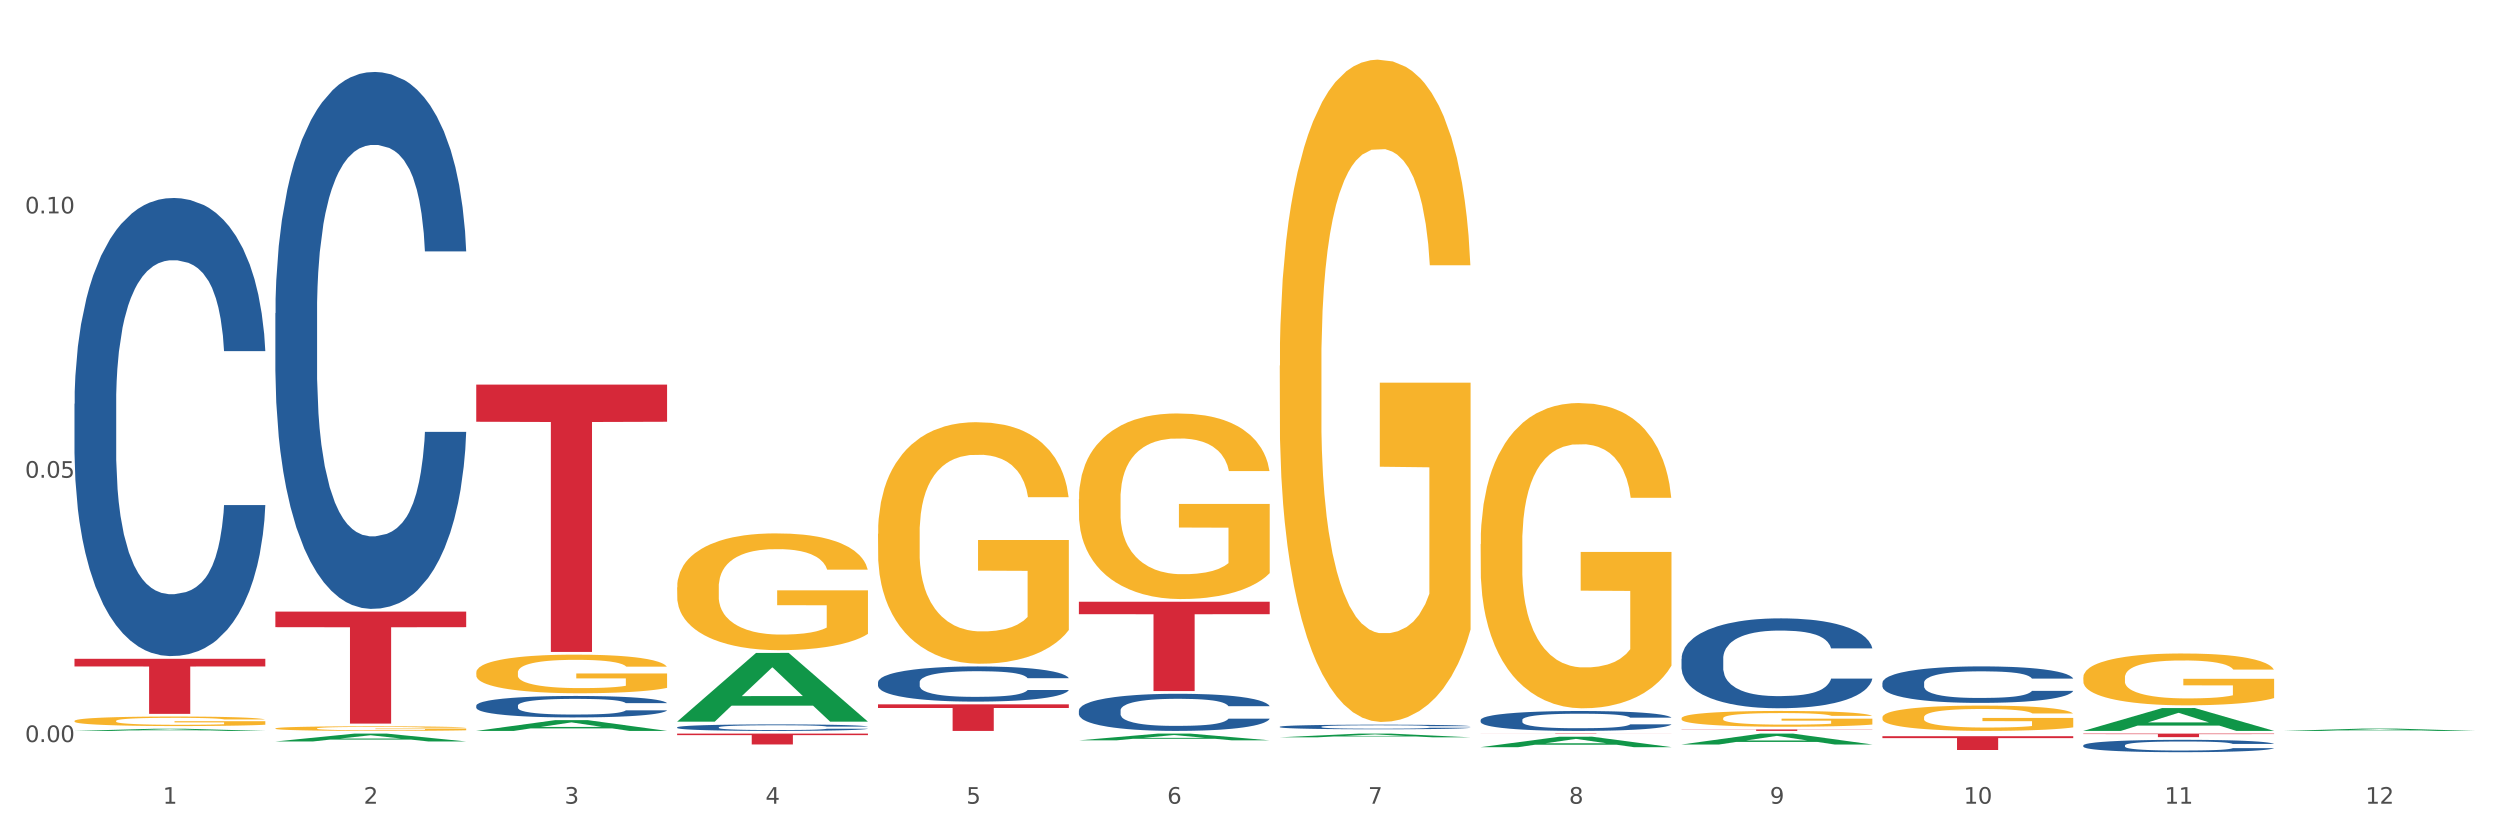 <?xml version="1.0" encoding="utf-8" standalone="no"?>
<!DOCTYPE svg PUBLIC "-//W3C//DTD SVG 1.1//EN"
  "http://www.w3.org/Graphics/SVG/1.1/DTD/svg11.dtd">
<svg xmlns:xlink="http://www.w3.org/1999/xlink" width="1080pt" height="360pt" viewBox="0 0 1080 360" xmlns="http://www.w3.org/2000/svg" version="1.1">
 <rect x="0" y="0" width="1080" height="360" fill="#333333" stroke="none"/>
 <defs>
  <style type="text/css">*{stroke-linejoin: round; stroke-linecap: butt}</style>
 </defs>
 <g id="figure_1">
  <g id="patch_1">
   <path d="M 0 360 
L 1080 360 
L 1080 0 
L 0 0 
z
" style="fill: #ffffff; stroke: #ffffff; stroke-linejoin: miter"/>
  </g>
  <g id="axes_1">
   <g id="matplotlib.axis_1">
    <g id="xtick_1">
     <g id="text_1">
      <!-- 1 -->
      <g style="fill: #4d4d4d" transform="translate(70.342 347.204) scale(0.096 -0.096)">
       <defs>
        <path id="DejaVuSans-31" d="M 794 531 
L 1825 531 
L 1825 4091 
L 703 3866 
L 703 4441 
L 1819 4666 
L 2450 4666 
L 2450 531 
L 3481 531 
L 3481 0 
L 794 0 
L 794 531 
z
" transform="scale(0.016)"/>
       </defs>
       <use xlink:href="#DejaVuSans-31"/>
      </g>
     </g>
    </g>
    <g id="xtick_2">
     <g id="text_2">
      <!-- 2 -->
      <g style="fill: #4d4d4d" transform="translate(157.122 347.204) scale(0.096 -0.096)">
       <defs>
        <path id="DejaVuSans-32" d="M 1228 531 
L 3431 531 
L 3431 0 
L 469 0 
L 469 531 
Q 828 903 1448 1529 
Q 2069 2156 2228 2338 
Q 2531 2678 2651 2914 
Q 2772 3150 2772 3378 
Q 2772 3750 2511 3984 
Q 2250 4219 1831 4219 
Q 1534 4219 1204 4116 
Q 875 4013 500 3803 
L 500 4441 
Q 881 4594 1212 4672 
Q 1544 4750 1819 4750 
Q 2544 4750 2975 4387 
Q 3406 4025 3406 3419 
Q 3406 3131 3298 2873 
Q 3191 2616 2906 2266 
Q 2828 2175 2409 1742 
Q 1991 1309 1228 531 
z
" transform="scale(0.016)"/>
       </defs>
       <use xlink:href="#DejaVuSans-32"/>
      </g>
     </g>
    </g>
    <g id="xtick_3">
     <g id="text_3">
      <!-- 3 -->
      <g style="fill: #4d4d4d" transform="translate(243.902 347.204) scale(0.096 -0.096)">
       <defs>
        <path id="DejaVuSans-33" d="M 2597 2516 
Q 3050 2419 3304 2112 
Q 3559 1806 3559 1356 
Q 3559 666 3084 287 
Q 2609 -91 1734 -91 
Q 1441 -91 1130 -33 
Q 819 25 488 141 
L 488 750 
Q 750 597 1062 519 
Q 1375 441 1716 441 
Q 2309 441 2620 675 
Q 2931 909 2931 1356 
Q 2931 1769 2642 2001 
Q 2353 2234 1838 2234 
L 1294 2234 
L 1294 2753 
L 1863 2753 
Q 2328 2753 2575 2939 
Q 2822 3125 2822 3475 
Q 2822 3834 2567 4026 
Q 2313 4219 1838 4219 
Q 1578 4219 1281 4162 
Q 984 4106 628 3988 
L 628 4550 
Q 988 4650 1302 4700 
Q 1616 4750 1894 4750 
Q 2613 4750 3031 4423 
Q 3450 4097 3450 3541 
Q 3450 3153 3228 2886 
Q 3006 2619 2597 2516 
z
" transform="scale(0.016)"/>
       </defs>
       <use xlink:href="#DejaVuSans-33"/>
      </g>
     </g>
    </g>
    <g id="xtick_4">
     <g id="text_4">
      <!-- 4 -->
      <g style="fill: #4d4d4d" transform="translate(330.683 347.204) scale(0.096 -0.096)">
       <defs>
        <path id="DejaVuSans-34" d="M 2419 4116 
L 825 1625 
L 2419 1625 
L 2419 4116 
z
M 2253 4666 
L 3047 4666 
L 3047 1625 
L 3713 1625 
L 3713 1100 
L 3047 1100 
L 3047 0 
L 2419 0 
L 2419 1100 
L 313 1100 
L 313 1709 
L 2253 4666 
z
" transform="scale(0.016)"/>
       </defs>
       <use xlink:href="#DejaVuSans-34"/>
      </g>
     </g>
    </g>
    <g id="xtick_5">
     <g id="text_5">
      <!-- 5 -->
      <g style="fill: #4d4d4d" transform="translate(417.463 347.204) scale(0.096 -0.096)">
       <defs>
        <path id="DejaVuSans-35" d="M 691 4666 
L 3169 4666 
L 3169 4134 
L 1269 4134 
L 1269 2991 
Q 1406 3038 1543 3061 
Q 1681 3084 1819 3084 
Q 2600 3084 3056 2656 
Q 3513 2228 3513 1497 
Q 3513 744 3044 326 
Q 2575 -91 1722 -91 
Q 1428 -91 1123 -41 
Q 819 9 494 109 
L 494 744 
Q 775 591 1075 516 
Q 1375 441 1709 441 
Q 2250 441 2565 725 
Q 2881 1009 2881 1497 
Q 2881 1984 2565 2268 
Q 2250 2553 1709 2553 
Q 1456 2553 1204 2497 
Q 953 2441 691 2322 
L 691 4666 
z
" transform="scale(0.016)"/>
       </defs>
       <use xlink:href="#DejaVuSans-35"/>
      </g>
     </g>
    </g>
    <g id="xtick_6">
     <g id="text_6">
      <!-- 6 -->
      <g style="fill: #4d4d4d" transform="translate(504.243 347.204) scale(0.096 -0.096)">
       <defs>
        <path id="DejaVuSans-36" d="M 2113 2584 
Q 1688 2584 1439 2293 
Q 1191 2003 1191 1497 
Q 1191 994 1439 701 
Q 1688 409 2113 409 
Q 2538 409 2786 701 
Q 3034 994 3034 1497 
Q 3034 2003 2786 2293 
Q 2538 2584 2113 2584 
z
M 3366 4563 
L 3366 3988 
Q 3128 4100 2886 4159 
Q 2644 4219 2406 4219 
Q 1781 4219 1451 3797 
Q 1122 3375 1075 2522 
Q 1259 2794 1537 2939 
Q 1816 3084 2150 3084 
Q 2853 3084 3261 2657 
Q 3669 2231 3669 1497 
Q 3669 778 3244 343 
Q 2819 -91 2113 -91 
Q 1303 -91 875 529 
Q 447 1150 447 2328 
Q 447 3434 972 4092 
Q 1497 4750 2381 4750 
Q 2619 4750 2861 4703 
Q 3103 4656 3366 4563 
z
" transform="scale(0.016)"/>
       </defs>
       <use xlink:href="#DejaVuSans-36"/>
      </g>
     </g>
    </g>
    <g id="xtick_7">
     <g id="text_7">
      <!-- 7 -->
      <g style="fill: #4d4d4d" transform="translate(591.024 347.204) scale(0.096 -0.096)">
       <defs>
        <path id="DejaVuSans-37" d="M 525 4666 
L 3525 4666 
L 3525 4397 
L 1831 0 
L 1172 0 
L 2766 4134 
L 525 4134 
L 525 4666 
z
" transform="scale(0.016)"/>
       </defs>
       <use xlink:href="#DejaVuSans-37"/>
      </g>
     </g>
    </g>
    <g id="xtick_8">
     <g id="text_8">
      <!-- 8 -->
      <g style="fill: #4d4d4d" transform="translate(677.804 347.204) scale(0.096 -0.096)">
       <defs>
        <path id="DejaVuSans-38" d="M 2034 2216 
Q 1584 2216 1326 1975 
Q 1069 1734 1069 1313 
Q 1069 891 1326 650 
Q 1584 409 2034 409 
Q 2484 409 2743 651 
Q 3003 894 3003 1313 
Q 3003 1734 2745 1975 
Q 2488 2216 2034 2216 
z
M 1403 2484 
Q 997 2584 770 2862 
Q 544 3141 544 3541 
Q 544 4100 942 4425 
Q 1341 4750 2034 4750 
Q 2731 4750 3128 4425 
Q 3525 4100 3525 3541 
Q 3525 3141 3298 2862 
Q 3072 2584 2669 2484 
Q 3125 2378 3379 2068 
Q 3634 1759 3634 1313 
Q 3634 634 3220 271 
Q 2806 -91 2034 -91 
Q 1263 -91 848 271 
Q 434 634 434 1313 
Q 434 1759 690 2068 
Q 947 2378 1403 2484 
z
M 1172 3481 
Q 1172 3119 1398 2916 
Q 1625 2713 2034 2713 
Q 2441 2713 2670 2916 
Q 2900 3119 2900 3481 
Q 2900 3844 2670 4047 
Q 2441 4250 2034 4250 
Q 1625 4250 1398 4047 
Q 1172 3844 1172 3481 
z
" transform="scale(0.016)"/>
       </defs>
       <use xlink:href="#DejaVuSans-38"/>
      </g>
     </g>
    </g>
    <g id="xtick_9">
     <g id="text_9">
      <!-- 9 -->
      <g style="fill: #4d4d4d" transform="translate(764.584 347.204) scale(0.096 -0.096)">
       <defs>
        <path id="DejaVuSans-39" d="M 703 97 
L 703 672 
Q 941 559 1184 500 
Q 1428 441 1663 441 
Q 2288 441 2617 861 
Q 2947 1281 2994 2138 
Q 2813 1869 2534 1725 
Q 2256 1581 1919 1581 
Q 1219 1581 811 2004 
Q 403 2428 403 3163 
Q 403 3881 828 4315 
Q 1253 4750 1959 4750 
Q 2769 4750 3195 4129 
Q 3622 3509 3622 2328 
Q 3622 1225 3098 567 
Q 2575 -91 1691 -91 
Q 1453 -91 1209 -44 
Q 966 3 703 97 
z
M 1959 2075 
Q 2384 2075 2632 2365 
Q 2881 2656 2881 3163 
Q 2881 3666 2632 3958 
Q 2384 4250 1959 4250 
Q 1534 4250 1286 3958 
Q 1038 3666 1038 3163 
Q 1038 2656 1286 2365 
Q 1534 2075 1959 2075 
z
" transform="scale(0.016)"/>
       </defs>
       <use xlink:href="#DejaVuSans-39"/>
      </g>
     </g>
    </g>
    <g id="xtick_10">
     <g id="text_10">
      <!-- 10 -->
      <g style="fill: #4d4d4d" transform="translate(848.311 347.204) scale(0.096 -0.096)">
       <defs>
        <path id="DejaVuSans-30" d="M 2034 4250 
Q 1547 4250 1301 3770 
Q 1056 3291 1056 2328 
Q 1056 1369 1301 889 
Q 1547 409 2034 409 
Q 2525 409 2770 889 
Q 3016 1369 3016 2328 
Q 3016 3291 2770 3770 
Q 2525 4250 2034 4250 
z
M 2034 4750 
Q 2819 4750 3233 4129 
Q 3647 3509 3647 2328 
Q 3647 1150 3233 529 
Q 2819 -91 2034 -91 
Q 1250 -91 836 529 
Q 422 1150 422 2328 
Q 422 3509 836 4129 
Q 1250 4750 2034 4750 
z
" transform="scale(0.016)"/>
       </defs>
       <use xlink:href="#DejaVuSans-31"/>
       <use xlink:href="#DejaVuSans-30" transform="translate(63.623 0)"/>
      </g>
     </g>
    </g>
    <g id="xtick_11">
     <g id="text_11">
      <!-- 11 -->
      <g style="fill: #4d4d4d" transform="translate(935.091 347.204) scale(0.096 -0.096)">
       <use xlink:href="#DejaVuSans-31"/>
       <use xlink:href="#DejaVuSans-31" transform="translate(63.623 0)"/>
      </g>
     </g>
    </g>
    <g id="xtick_12">
     <g id="text_12">
      <!-- 12 -->
      <g style="fill: #4d4d4d" transform="translate(1021.871 347.204) scale(0.096 -0.096)">
       <use xlink:href="#DejaVuSans-31"/>
       <use xlink:href="#DejaVuSans-32" transform="translate(63.623 0)"/>
      </g>
     </g>
    </g>
    <g id="xtick_13"/>
    <g id="xtick_14"/>
    <g id="xtick_15"/>
    <g id="xtick_16"/>
    <g id="xtick_17"/>
    <g id="xtick_18"/>
    <g id="xtick_19"/>
    <g id="xtick_20"/>
    <g id="xtick_21"/>
    <g id="xtick_22"/>
    <g id="xtick_23"/>
   </g>
   <g id="matplotlib.axis_2">
    <g id="ytick_1">
     <g id="text_13">
      <!-- 0.00 -->
      <g style="fill: #4d4d4d" transform="translate(10.8 320.568) scale(0.096 -0.096)">
       <defs>
        <path id="DejaVuSans-2e" d="M 684 794 
L 1344 794 
L 1344 0 
L 684 0 
L 684 794 
z
" transform="scale(0.016)"/>
       </defs>
       <use xlink:href="#DejaVuSans-30"/>
       <use xlink:href="#DejaVuSans-2e" transform="translate(63.623 0)"/>
       <use xlink:href="#DejaVuSans-30" transform="translate(95.41 0)"/>
       <use xlink:href="#DejaVuSans-30" transform="translate(159.033 0)"/>
      </g>
     </g>
    </g>
    <g id="ytick_2">
     <g id="text_14">
      <!-- 0.05 -->
      <g style="fill: #4d4d4d" transform="translate(10.8 206.385) scale(0.096 -0.096)">
       <use xlink:href="#DejaVuSans-30"/>
       <use xlink:href="#DejaVuSans-2e" transform="translate(63.623 0)"/>
       <use xlink:href="#DejaVuSans-30" transform="translate(95.41 0)"/>
       <use xlink:href="#DejaVuSans-35" transform="translate(159.033 0)"/>
      </g>
     </g>
    </g>
    <g id="ytick_3">
     <g id="text_15">
      <!-- 0.10 -->
      <g style="fill: #4d4d4d" transform="translate(10.8 92.201) scale(0.096 -0.096)">
       <use xlink:href="#DejaVuSans-30"/>
       <use xlink:href="#DejaVuSans-2e" transform="translate(63.623 0)"/>
       <use xlink:href="#DejaVuSans-31" transform="translate(95.41 0)"/>
       <use xlink:href="#DejaVuSans-30" transform="translate(159.033 0)"/>
      </g>
     </g>
    </g>
    <g id="ytick_4"/>
    <g id="ytick_5"/>
    <g id="ytick_6"/>
   </g>
   <g id="PolyCollection_1">
    <path d="M 32.175 315.754 
L 32.26 315.753 
L 66.256 314.824 
L 80.365 314.823 
L 114.616 315.756 
L 98.298 315.756 
L 90.904 315.539 
L 55.803 315.539 
L 55.548 315.542 
L 48.408 315.756 
L 32.175 315.756 
L 32.175 315.754 
L 60.222 315.409 
L 86.484 315.408 
L 73.481 315.022 
L 73.311 315.02 
L 73.141 315.023 
L 60.137 315.408 
L 60.222 315.409 
L 32.175 315.754 
z
" clip-path="url(#p9a94d6bc2c)" style="fill: #109648"/>
    <path d="M 118.955 320.306 
L 119.04 320.302 
L 153.037 316.924 
L 167.145 316.921 
L 201.397 320.312 
L 185.078 320.312 
L 177.684 319.522 
L 142.583 319.522 
L 142.328 319.535 
L 135.189 320.312 
L 118.955 320.312 
L 118.955 320.306 
L 147.002 319.051 
L 173.265 319.048 
L 160.261 317.643 
L 160.091 317.637 
L 159.921 317.647 
L 146.917 319.048 
L 147.002 319.051 
L 118.955 320.306 
z
" clip-path="url(#p9a94d6bc2c)" style="fill: #109648"/>
    <path d="M 205.736 315.747 
L 205.821 315.743 
L 239.817 311.104 
L 253.926 311.1 
L 288.177 315.756 
L 271.859 315.756 
L 264.464 314.672 
L 229.363 314.672 
L 229.108 314.689 
L 221.969 315.756 
L 205.736 315.756 
L 205.736 315.747 
L 233.783 314.025 
L 260.045 314.02 
L 247.041 312.092 
L 246.871 312.083 
L 246.701 312.097 
L 233.698 314.02 
L 233.783 314.025 
L 205.736 315.747 
z
" clip-path="url(#p9a94d6bc2c)" style="fill: #109648"/>
    <path d="M 292.516 311.717 
L 292.601 311.689 
L 326.597 282.074 
L 340.706 282.046 
L 374.957 311.773 
L 358.639 311.773 
L 351.245 304.851 
L 316.144 304.851 
L 315.889 304.962 
L 308.749 311.773 
L 292.516 311.773 
L 292.516 311.717 
L 320.563 300.72 
L 346.825 300.692 
L 333.822 288.383 
L 333.652 288.327 
L 333.482 288.41 
L 320.478 300.692 
L 320.563 300.72 
L 292.516 311.717 
z
" clip-path="url(#p9a94d6bc2c)" style="fill: #109648"/>
    <path d="M 899.978 315.737 
L 900.063 315.728 
L 934.06 305.879 
L 948.168 305.869 
L 982.42 315.756 
L 966.101 315.756 
L 958.707 313.454 
L 923.606 313.454 
L 923.351 313.491 
L 916.212 315.756 
L 899.978 315.756 
L 899.978 315.737 
L 928.025 312.08 
L 954.288 312.071 
L 941.284 307.977 
L 941.114 307.958 
L 940.944 307.986 
L 927.94 312.071 
L 928.025 312.08 
L 899.978 315.737 
z
" clip-path="url(#p9a94d6bc2c)" style="fill: #109648"/>
    <path d="M 986.759 315.754 
L 986.844 315.753 
L 1020.84 314.745 
L 1034.949 314.744 
L 1069.2 315.756 
L 1052.882 315.756 
L 1045.487 315.52 
L 1010.386 315.52 
L 1010.131 315.524 
L 1002.992 315.756 
L 986.759 315.756 
L 986.759 315.754 
L 1014.806 315.38 
L 1041.068 315.379 
L 1028.064 314.959 
L 1027.894 314.958 
L 1027.724 314.96 
L 1014.721 315.379 
L 1014.806 315.38 
L 986.759 315.754 
z
" clip-path="url(#p9a94d6bc2c)" style="fill: #109648"/>
    <path d="M 813.198 318.052 
L 895.639 318.052 
L 895.639 318.88 
L 863.21 318.886 
L 863.21 324.012 
L 845.432 324.012 
L 845.432 318.886 
L 813.198 318.88 
L 813.198 318.057 
L 813.198 318.052 
z
" clip-path="url(#p9a94d6bc2c)" style="fill: #d62839"/>
    <path d="M 899.978 316.921 
L 982.42 316.921 
L 982.42 317.131 
L 949.99 317.133 
L 949.99 318.436 
L 932.213 318.436 
L 932.213 317.133 
L 899.978 317.131 
L 899.978 316.922 
L 899.978 316.921 
z
" clip-path="url(#p9a94d6bc2c)" style="fill: #d62839"/>
    <path d="M 379.296 304.26 
L 461.738 304.26 
L 461.738 305.858 
L 429.308 305.869 
L 429.308 315.756 
L 411.531 315.756 
L 411.531 305.869 
L 379.296 305.858 
L 379.296 304.271 
L 379.296 304.26 
z
" clip-path="url(#p9a94d6bc2c)" style="fill: #d62839"/>
    <path d="M 466.077 259.958 
L 548.518 259.958 
L 548.518 265.32 
L 516.088 265.357 
L 516.088 298.544 
L 498.311 298.544 
L 498.311 265.357 
L 466.077 265.32 
L 466.077 259.995 
L 466.077 259.958 
z
" clip-path="url(#p9a94d6bc2c)" style="fill: #d62839"/>
    <path d="M 639.637 316.921 
L 722.079 316.921 
L 722.079 316.944 
L 689.649 316.944 
L 689.649 317.089 
L 671.872 317.089 
L 671.872 316.944 
L 639.637 316.944 
L 639.637 316.921 
L 639.637 316.921 
z
" clip-path="url(#p9a94d6bc2c)" style="fill: #d62839"/>
    <path d="M 726.418 315.121 
L 808.859 315.121 
L 808.859 315.21 
L 776.429 315.21 
L 776.429 315.756 
L 758.652 315.756 
L 758.652 315.21 
L 726.418 315.21 
L 726.418 315.122 
L 726.418 315.121 
z
" clip-path="url(#p9a94d6bc2c)" style="fill: #d62839"/>
    <path d="M 32.175 284.603 
L 114.616 284.603 
L 114.616 287.907 
L 82.187 287.929 
L 82.187 308.381 
L 64.409 308.381 
L 64.409 287.929 
L 32.175 287.907 
L 32.175 284.625 
L 32.175 284.603 
z
" clip-path="url(#p9a94d6bc2c)" style="fill: #d62839"/>
    <path d="M 118.955 264.211 
L 201.397 264.211 
L 201.397 270.935 
L 168.967 270.98 
L 168.967 312.593 
L 151.189 312.593 
L 151.189 270.98 
L 118.955 270.935 
L 118.955 264.257 
L 118.955 264.211 
z
" clip-path="url(#p9a94d6bc2c)" style="fill: #d62839"/>
    <path d="M 205.736 166.148 
L 288.177 166.148 
L 288.177 182.198 
L 255.747 182.306 
L 255.747 281.641 
L 237.97 281.641 
L 237.97 182.306 
L 205.736 182.198 
L 205.736 166.257 
L 205.736 166.148 
z
" clip-path="url(#p9a94d6bc2c)" style="fill: #d62839"/>
    <path d="M 292.516 316.921 
L 374.957 316.921 
L 374.957 317.571 
L 342.528 317.575 
L 342.528 321.598 
L 324.75 321.598 
L 324.75 317.575 
L 292.516 317.571 
L 292.516 316.925 
L 292.516 316.921 
z
" clip-path="url(#p9a94d6bc2c)" style="fill: #d62839"/>
    <path d="M 639.637 235.05 
L 639.735 234.93 
L 639.735 230.594 
L 639.929 226.861 
L 640.903 217.828 
L 642.363 210.36 
L 643.433 206.386 
L 644.504 203.134 
L 645.769 199.882 
L 647.327 196.51 
L 650.149 191.572 
L 651.901 189.042 
L 654.043 186.393 
L 657.936 182.539 
L 660.759 180.371 
L 663.679 178.564 
L 668.448 176.396 
L 671.563 175.433 
L 674.872 174.71 
L 678.863 174.228 
L 681.88 174.108 
L 688.499 174.469 
L 694.144 175.553 
L 696.869 176.396 
L 700.373 177.841 
L 702.223 178.805 
L 705.24 180.732 
L 708.355 183.261 
L 710.496 185.429 
L 713.708 189.524 
L 716.141 193.619 
L 718.38 198.678 
L 719.548 202.17 
L 720.424 205.422 
L 721.203 209.156 
L 721.981 215.057 
L 704.461 215.057 
L 703.78 210.842 
L 702.709 206.867 
L 701.152 203.013 
L 699.789 200.605 
L 697.453 197.594 
L 695.312 195.667 
L 693.073 194.221 
L 690.348 193.017 
L 688.207 192.415 
L 685.189 191.933 
L 679.252 192.053 
L 675.261 193.017 
L 672.536 194.221 
L 670.784 195.305 
L 669.227 196.51 
L 667.475 198.196 
L 665.431 200.725 
L 663.971 203.013 
L 662.511 205.904 
L 661.343 208.795 
L 660.272 212.167 
L 659.396 215.78 
L 658.715 219.514 
L 658.131 224.09 
L 657.644 231.678 
L 657.644 248.178 
L 657.839 251.912 
L 658.325 256.85 
L 658.909 260.584 
L 659.883 265.04 
L 660.759 268.051 
L 662.413 272.387 
L 664.263 276 
L 665.723 278.289 
L 667.183 280.216 
L 669.713 282.865 
L 672.536 285.033 
L 674.969 286.358 
L 678.279 287.562 
L 680.517 288.044 
L 682.464 288.285 
L 687.233 288.285 
L 690.64 287.924 
L 694.436 287.081 
L 697.356 285.997 
L 699.789 284.672 
L 702.515 282.504 
L 704.267 280.456 
L 704.267 255.284 
L 682.853 255.164 
L 682.853 238.423 
L 722.079 238.423 
L 722.079 287.562 
L 720.424 290.092 
L 718.575 292.38 
L 716.628 294.428 
L 713.708 296.957 
L 710.204 299.366 
L 707.089 301.052 
L 703.78 302.497 
L 699.887 303.822 
L 694.825 305.026 
L 691.711 305.508 
L 687.817 305.869 
L 683.243 305.99 
L 679.252 305.749 
L 675.359 305.147 
L 671.271 304.063 
L 667.28 302.497 
L 664.263 300.931 
L 661.245 299.004 
L 658.033 296.475 
L 655.503 294.066 
L 653.556 291.898 
L 651.415 289.128 
L 649.079 285.515 
L 647.327 282.263 
L 645.769 278.891 
L 644.115 274.555 
L 642.947 270.821 
L 641.779 266.124 
L 641.097 262.631 
L 640.319 257.211 
L 639.735 249.624 
L 639.637 235.05 
z
" clip-path="url(#p9a94d6bc2c)" style="fill: #f7b32b"/>
    <path d="M 205.736 290.516 
L 205.833 290.501 
L 205.833 289.952 
L 206.028 289.48 
L 207.001 288.337 
L 208.461 287.392 
L 209.532 286.89 
L 210.602 286.478 
L 211.868 286.067 
L 213.425 285.64 
L 216.248 285.015 
L 218 284.695 
L 220.141 284.36 
L 224.034 283.873 
L 226.857 283.598 
L 229.777 283.37 
L 234.546 283.096 
L 237.661 282.974 
L 240.97 282.882 
L 244.961 282.821 
L 247.978 282.806 
L 254.597 282.852 
L 260.242 282.989 
L 262.968 283.096 
L 266.472 283.278 
L 268.321 283.4 
L 271.338 283.644 
L 274.453 283.964 
L 276.594 284.238 
L 279.806 284.756 
L 282.24 285.274 
L 284.478 285.914 
L 285.646 286.356 
L 286.522 286.768 
L 287.301 287.24 
L 288.08 287.987 
L 270.56 287.987 
L 269.878 287.453 
L 268.808 286.95 
L 267.25 286.463 
L 265.888 286.158 
L 263.552 285.777 
L 261.41 285.533 
L 259.172 285.351 
L 256.446 285.198 
L 254.305 285.122 
L 251.288 285.061 
L 245.35 285.076 
L 241.36 285.198 
L 238.634 285.351 
L 236.882 285.488 
L 235.325 285.64 
L 233.573 285.853 
L 231.529 286.173 
L 230.069 286.463 
L 228.609 286.829 
L 227.441 287.194 
L 226.37 287.621 
L 225.494 288.078 
L 224.813 288.55 
L 224.229 289.129 
L 223.742 290.089 
L 223.742 292.177 
L 223.937 292.649 
L 224.424 293.274 
L 225.008 293.746 
L 225.981 294.31 
L 226.857 294.691 
L 228.512 295.239 
L 230.361 295.696 
L 231.821 295.986 
L 233.281 296.23 
L 235.812 296.565 
L 238.634 296.839 
L 241.068 297.007 
L 244.377 297.159 
L 246.616 297.22 
L 248.562 297.251 
L 253.332 297.251 
L 256.738 297.205 
L 260.534 297.098 
L 263.454 296.961 
L 265.888 296.793 
L 268.613 296.519 
L 270.365 296.26 
L 270.365 293.076 
L 248.952 293.06 
L 248.952 290.943 
L 288.177 290.943 
L 288.177 297.159 
L 286.522 297.479 
L 284.673 297.769 
L 282.726 298.028 
L 279.806 298.348 
L 276.302 298.652 
L 273.188 298.866 
L 269.878 299.049 
L 265.985 299.216 
L 260.924 299.369 
L 257.809 299.429 
L 253.916 299.475 
L 249.341 299.49 
L 245.35 299.46 
L 241.457 299.384 
L 237.369 299.247 
L 233.378 299.049 
L 230.361 298.85 
L 227.344 298.607 
L 224.132 298.287 
L 221.601 297.982 
L 219.654 297.708 
L 217.513 297.357 
L 215.177 296.9 
L 213.425 296.489 
L 211.868 296.062 
L 210.213 295.514 
L 209.045 295.041 
L 207.877 294.447 
L 207.196 294.005 
L 206.417 293.319 
L 205.833 292.36 
L 205.736 290.516 
z
" clip-path="url(#p9a94d6bc2c)" style="fill: #f7b32b"/>
    <path d="M 379.296 230.601 
L 379.394 230.506 
L 379.394 227.075 
L 379.588 224.121 
L 380.562 216.973 
L 382.022 211.065 
L 383.092 207.92 
L 384.163 205.347 
L 385.428 202.773 
L 386.986 200.105 
L 389.808 196.198 
L 391.56 194.196 
L 393.702 192.1 
L 397.595 189.05 
L 400.418 187.335 
L 403.338 185.905 
L 408.107 184.19 
L 411.222 183.427 
L 414.531 182.856 
L 418.522 182.474 
L 421.539 182.379 
L 428.158 182.665 
L 433.803 183.523 
L 436.528 184.19 
L 440.032 185.333 
L 441.882 186.096 
L 444.899 187.621 
L 448.014 189.622 
L 450.155 191.337 
L 453.367 194.578 
L 455.8 197.818 
L 458.039 201.82 
L 459.207 204.584 
L 460.083 207.157 
L 460.862 210.112 
L 461.64 214.781 
L 444.12 214.781 
L 443.439 211.446 
L 442.368 208.301 
L 440.811 205.251 
L 439.448 203.345 
L 437.112 200.963 
L 434.971 199.438 
L 432.732 198.294 
L 430.007 197.341 
L 427.866 196.865 
L 424.848 196.484 
L 418.911 196.579 
L 414.92 197.341 
L 412.195 198.294 
L 410.443 199.152 
L 408.886 200.105 
L 407.134 201.439 
L 405.09 203.441 
L 403.63 205.251 
L 402.17 207.538 
L 401.002 209.826 
L 399.931 212.494 
L 399.055 215.353 
L 398.374 218.307 
L 397.79 221.929 
L 397.303 227.933 
L 397.303 240.989 
L 397.498 243.943 
L 397.984 247.851 
L 398.568 250.805 
L 399.542 254.331 
L 400.418 256.714 
L 402.072 260.145 
L 403.922 263.004 
L 405.382 264.814 
L 406.842 266.339 
L 409.372 268.436 
L 412.195 270.151 
L 414.628 271.2 
L 417.938 272.153 
L 420.176 272.534 
L 422.123 272.724 
L 426.892 272.724 
L 430.299 272.438 
L 434.095 271.771 
L 437.015 270.914 
L 439.448 269.865 
L 442.174 268.15 
L 443.926 266.53 
L 443.926 246.612 
L 422.512 246.517 
L 422.512 233.27 
L 461.738 233.27 
L 461.738 272.153 
L 460.083 274.154 
L 458.234 275.965 
L 456.287 277.585 
L 453.367 279.586 
L 449.863 281.492 
L 446.748 282.826 
L 443.439 283.97 
L 439.546 285.018 
L 434.484 285.971 
L 431.37 286.352 
L 427.476 286.638 
L 422.902 286.734 
L 418.911 286.543 
L 415.018 286.066 
L 410.93 285.209 
L 406.939 283.97 
L 403.922 282.731 
L 400.904 281.206 
L 397.692 279.205 
L 395.162 277.299 
L 393.215 275.583 
L 391.074 273.391 
L 388.738 270.532 
L 386.986 267.959 
L 385.428 265.291 
L 383.774 261.86 
L 382.606 258.906 
L 381.438 255.189 
L 380.756 252.425 
L 379.978 248.137 
L 379.394 242.133 
L 379.296 230.601 
z
" clip-path="url(#p9a94d6bc2c)" style="fill: #f7b32b"/>
    <path d="M 292.516 253.738 
L 292.613 253.692 
L 292.613 252.033 
L 292.808 250.604 
L 293.781 247.147 
L 295.241 244.29 
L 296.312 242.769 
L 297.383 241.525 
L 298.648 240.281 
L 300.205 238.99 
L 303.028 237.101 
L 304.78 236.133 
L 306.921 235.119 
L 310.815 233.645 
L 313.637 232.815 
L 316.557 232.124 
L 321.327 231.294 
L 324.441 230.926 
L 327.751 230.649 
L 331.741 230.465 
L 334.759 230.419 
L 341.377 230.557 
L 347.023 230.972 
L 349.748 231.294 
L 353.252 231.847 
L 355.101 232.216 
L 358.119 232.953 
L 361.233 233.921 
L 363.375 234.751 
L 366.587 236.317 
L 369.02 237.884 
L 371.259 239.82 
L 372.427 241.156 
L 373.303 242.401 
L 374.081 243.829 
L 374.86 246.088 
L 357.34 246.088 
L 356.659 244.475 
L 355.588 242.954 
L 354.031 241.479 
L 352.668 240.557 
L 350.332 239.405 
L 348.191 238.668 
L 345.952 238.115 
L 343.227 237.654 
L 341.085 237.424 
L 338.068 237.239 
L 332.131 237.285 
L 328.14 237.654 
L 325.415 238.115 
L 323.663 238.53 
L 322.105 238.99 
L 320.353 239.636 
L 318.309 240.603 
L 316.849 241.479 
L 315.389 242.585 
L 314.221 243.691 
L 313.151 244.981 
L 312.275 246.364 
L 311.593 247.793 
L 311.009 249.544 
L 310.523 252.447 
L 310.523 258.761 
L 310.717 260.19 
L 311.204 262.079 
L 311.788 263.508 
L 312.761 265.213 
L 313.637 266.365 
L 315.292 268.024 
L 317.141 269.407 
L 318.601 270.282 
L 320.061 271.02 
L 322.592 272.033 
L 325.415 272.863 
L 327.848 273.37 
L 331.157 273.831 
L 333.396 274.015 
L 335.343 274.107 
L 340.112 274.107 
L 343.519 273.969 
L 347.315 273.646 
L 350.235 273.232 
L 352.668 272.725 
L 355.393 271.895 
L 357.145 271.112 
L 357.145 261.48 
L 335.732 261.434 
L 335.732 255.028 
L 374.957 255.028 
L 374.957 273.831 
L 373.303 274.799 
L 371.453 275.674 
L 369.507 276.458 
L 366.587 277.425 
L 363.083 278.347 
L 359.968 278.992 
L 356.659 279.545 
L 352.765 280.052 
L 347.704 280.513 
L 344.589 280.697 
L 340.696 280.836 
L 336.121 280.882 
L 332.131 280.79 
L 328.237 280.559 
L 324.149 280.144 
L 320.159 279.545 
L 317.141 278.946 
L 314.124 278.209 
L 310.912 277.241 
L 308.381 276.319 
L 306.435 275.49 
L 304.293 274.43 
L 301.957 273.047 
L 300.205 271.803 
L 298.648 270.513 
L 296.993 268.854 
L 295.825 267.425 
L 294.657 265.628 
L 293.976 264.291 
L 293.197 262.217 
L 292.613 259.314 
L 292.516 253.738 
z
" clip-path="url(#p9a94d6bc2c)" style="fill: #f7b32b"/>
    <path d="M 726.418 310.286 
L 726.515 310.28 
L 726.515 310.056 
L 726.71 309.862 
L 727.683 309.395 
L 729.143 309.009 
L 730.214 308.803 
L 731.284 308.635 
L 732.55 308.466 
L 734.107 308.292 
L 736.93 308.036 
L 738.682 307.906 
L 740.823 307.768 
L 744.716 307.569 
L 747.539 307.457 
L 750.459 307.363 
L 755.228 307.251 
L 758.343 307.201 
L 761.652 307.164 
L 765.643 307.139 
L 768.66 307.133 
L 775.279 307.151 
L 780.924 307.208 
L 783.65 307.251 
L 787.154 307.326 
L 789.003 307.376 
L 792.02 307.475 
L 795.135 307.606 
L 797.276 307.719 
L 800.488 307.93 
L 802.922 308.142 
L 805.16 308.404 
L 806.328 308.585 
L 807.204 308.753 
L 807.983 308.946 
L 808.762 309.252 
L 791.242 309.252 
L 790.56 309.033 
L 789.49 308.828 
L 787.932 308.628 
L 786.57 308.504 
L 784.234 308.348 
L 782.092 308.248 
L 779.854 308.173 
L 777.128 308.111 
L 774.987 308.08 
L 771.97 308.055 
L 766.032 308.061 
L 762.042 308.111 
L 759.316 308.173 
L 757.564 308.23 
L 756.007 308.292 
L 754.255 308.379 
L 752.211 308.51 
L 750.751 308.628 
L 749.291 308.778 
L 748.123 308.928 
L 747.052 309.102 
L 746.176 309.289 
L 745.495 309.482 
L 744.911 309.719 
L 744.424 310.112 
L 744.424 310.965 
L 744.619 311.159 
L 745.106 311.414 
L 745.69 311.607 
L 746.663 311.838 
L 747.539 311.994 
L 749.194 312.218 
L 751.043 312.405 
L 752.503 312.523 
L 753.963 312.623 
L 756.494 312.76 
L 759.316 312.872 
L 761.75 312.941 
L 765.059 313.003 
L 767.298 313.028 
L 769.244 313.041 
L 774.014 313.041 
L 777.42 313.022 
L 781.216 312.978 
L 784.136 312.922 
L 786.57 312.854 
L 789.295 312.741 
L 791.047 312.636 
L 791.047 311.333 
L 769.634 311.327 
L 769.634 310.461 
L 808.859 310.461 
L 808.859 313.003 
L 807.204 313.134 
L 805.355 313.252 
L 803.408 313.358 
L 800.488 313.489 
L 796.984 313.614 
L 793.87 313.701 
L 790.56 313.776 
L 786.667 313.845 
L 781.606 313.907 
L 778.491 313.932 
L 774.598 313.95 
L 770.023 313.957 
L 766.032 313.944 
L 762.139 313.913 
L 758.051 313.857 
L 754.06 313.776 
L 751.043 313.695 
L 748.026 313.595 
L 744.814 313.464 
L 742.283 313.34 
L 740.336 313.228 
L 738.195 313.084 
L 735.859 312.897 
L 734.107 312.729 
L 732.55 312.555 
L 730.895 312.33 
L 729.727 312.137 
L 728.559 311.894 
L 727.878 311.713 
L 727.099 311.433 
L 726.515 311.04 
L 726.418 310.286 
z
" clip-path="url(#p9a94d6bc2c)" style="fill: #f7b32b"/>
    <path d="M 552.857 157.982 
L 552.954 157.721 
L 552.954 148.314 
L 553.149 140.213 
L 554.122 120.615 
L 555.582 104.414 
L 556.653 95.79 
L 557.724 88.735 
L 558.989 81.68 
L 560.546 74.363 
L 563.369 63.649 
L 565.121 58.162 
L 567.262 52.413 
L 571.156 44.051 
L 573.978 39.348 
L 576.898 35.428 
L 581.668 30.724 
L 584.782 28.634 
L 588.092 27.066 
L 592.082 26.021 
L 595.1 25.759 
L 601.718 26.543 
L 607.364 28.895 
L 610.089 30.724 
L 613.593 33.86 
L 615.442 35.951 
L 618.46 40.132 
L 621.574 45.619 
L 623.716 50.323 
L 626.928 59.207 
L 629.361 68.092 
L 631.6 79.067 
L 632.768 86.645 
L 633.644 93.7 
L 634.422 101.801 
L 635.201 114.605 
L 617.681 114.605 
L 617 105.459 
L 615.929 96.836 
L 614.372 88.474 
L 613.009 83.248 
L 610.673 76.715 
L 608.532 72.534 
L 606.293 69.398 
L 603.568 66.785 
L 601.426 65.479 
L 598.409 64.433 
L 592.472 64.695 
L 588.481 66.785 
L 585.756 69.398 
L 584.004 71.75 
L 582.446 74.363 
L 580.694 78.021 
L 578.65 83.509 
L 577.19 88.474 
L 575.73 94.745 
L 574.562 101.017 
L 573.492 108.333 
L 572.616 116.173 
L 571.934 124.273 
L 571.35 134.203 
L 570.864 150.665 
L 570.864 186.465 
L 571.058 194.565 
L 571.545 205.279 
L 572.129 213.38 
L 573.102 223.048 
L 573.978 229.581 
L 575.633 238.988 
L 577.482 246.827 
L 578.942 251.792 
L 580.402 255.973 
L 582.933 261.722 
L 585.756 266.425 
L 588.189 269.3 
L 591.498 271.913 
L 593.737 272.958 
L 595.684 273.481 
L 600.453 273.481 
L 603.86 272.697 
L 607.656 270.868 
L 610.576 268.516 
L 613.009 265.642 
L 615.734 260.938 
L 617.486 256.496 
L 617.486 201.882 
L 596.073 201.621 
L 596.073 165.299 
L 635.298 165.299 
L 635.298 271.913 
L 633.644 277.4 
L 631.794 282.365 
L 629.848 286.808 
L 626.928 292.295 
L 623.424 297.521 
L 620.309 301.18 
L 617 304.315 
L 613.106 307.19 
L 608.045 309.803 
L 604.93 310.848 
L 601.037 311.632 
L 596.462 311.893 
L 592.472 311.371 
L 588.578 310.064 
L 584.49 307.712 
L 580.5 304.315 
L 577.482 300.918 
L 574.465 296.737 
L 571.253 291.25 
L 568.722 286.024 
L 566.776 281.32 
L 564.634 275.31 
L 562.298 267.471 
L 560.546 260.415 
L 558.989 253.099 
L 557.334 243.692 
L 556.166 235.591 
L 554.998 225.4 
L 554.317 217.822 
L 553.538 206.063 
L 552.954 189.601 
L 552.857 157.982 
z
" clip-path="url(#p9a94d6bc2c)" style="fill: #f7b32b"/>
    <path d="M 32.175 311.446 
L 32.272 311.442 
L 32.272 311.307 
L 32.467 311.191 
L 33.44 310.909 
L 34.9 310.676 
L 35.971 310.552 
L 37.042 310.451 
L 38.307 310.349 
L 39.864 310.244 
L 42.687 310.09 
L 44.439 310.011 
L 46.58 309.929 
L 50.474 309.808 
L 53.296 309.741 
L 56.216 309.685 
L 60.986 309.617 
L 64.1 309.587 
L 67.41 309.564 
L 71.4 309.549 
L 74.418 309.546 
L 81.036 309.557 
L 86.682 309.591 
L 89.407 309.617 
L 92.911 309.662 
L 94.76 309.692 
L 97.778 309.752 
L 100.892 309.831 
L 103.034 309.899 
L 106.246 310.026 
L 108.679 310.154 
L 110.918 310.312 
L 112.086 310.421 
L 112.962 310.522 
L 113.74 310.638 
L 114.519 310.823 
L 96.999 310.823 
L 96.318 310.691 
L 95.247 310.567 
L 93.69 310.447 
L 92.327 310.372 
L 89.991 310.278 
L 87.85 310.218 
L 85.611 310.173 
L 82.886 310.135 
L 80.744 310.116 
L 77.727 310.101 
L 71.79 310.105 
L 67.799 310.135 
L 65.074 310.173 
L 63.322 310.207 
L 61.764 310.244 
L 60.012 310.297 
L 57.968 310.376 
L 56.508 310.447 
L 55.048 310.537 
L 53.88 310.627 
L 52.81 310.732 
L 51.934 310.845 
L 51.252 310.961 
L 50.668 311.104 
L 50.182 311.341 
L 50.182 311.855 
L 50.376 311.972 
L 50.863 312.126 
L 51.447 312.242 
L 52.42 312.381 
L 53.296 312.475 
L 54.951 312.61 
L 56.8 312.723 
L 58.26 312.794 
L 59.72 312.854 
L 62.251 312.937 
L 65.074 313.005 
L 67.507 313.046 
L 70.816 313.084 
L 73.055 313.099 
L 75.002 313.106 
L 79.771 313.106 
L 83.178 313.095 
L 86.974 313.069 
L 89.894 313.035 
L 92.327 312.993 
L 95.052 312.926 
L 96.804 312.862 
L 96.804 312.077 
L 75.391 312.073 
L 75.391 311.551 
L 114.616 311.551 
L 114.616 313.084 
L 112.962 313.162 
L 111.112 313.234 
L 109.166 313.298 
L 106.246 313.376 
L 102.742 313.452 
L 99.627 313.504 
L 96.318 313.549 
L 92.424 313.591 
L 87.363 313.628 
L 84.248 313.643 
L 80.355 313.654 
L 75.78 313.658 
L 71.79 313.651 
L 67.896 313.632 
L 63.808 313.598 
L 59.818 313.549 
L 56.8 313.5 
L 53.783 313.44 
L 50.571 313.361 
L 48.04 313.286 
L 46.094 313.219 
L 43.952 313.132 
L 41.616 313.02 
L 39.864 312.918 
L 38.307 312.813 
L 36.652 312.678 
L 35.484 312.561 
L 34.316 312.415 
L 33.635 312.306 
L 32.856 312.137 
L 32.272 311.9 
L 32.175 311.446 
z
" clip-path="url(#p9a94d6bc2c)" style="fill: #f7b32b"/>
    <path d="M 466.077 215.661 
L 466.174 215.587 
L 466.174 212.951 
L 466.369 210.681 
L 467.342 205.189 
L 468.802 200.648 
L 469.873 198.232 
L 470.943 196.254 
L 472.209 194.277 
L 473.766 192.227 
L 476.589 189.224 
L 478.341 187.686 
L 480.482 186.075 
L 484.375 183.732 
L 487.198 182.414 
L 490.118 181.315 
L 494.887 179.997 
L 498.002 179.411 
L 501.311 178.972 
L 505.302 178.679 
L 508.319 178.606 
L 514.938 178.825 
L 520.583 179.484 
L 523.309 179.997 
L 526.813 180.876 
L 528.662 181.462 
L 531.679 182.633 
L 534.794 184.171 
L 536.935 185.489 
L 540.147 187.979 
L 542.581 190.469 
L 544.819 193.545 
L 545.987 195.668 
L 546.863 197.646 
L 547.642 199.916 
L 548.421 203.504 
L 530.901 203.504 
L 530.219 200.941 
L 529.149 198.524 
L 527.591 196.181 
L 526.229 194.716 
L 523.893 192.886 
L 521.751 191.714 
L 519.513 190.835 
L 516.787 190.103 
L 514.646 189.737 
L 511.629 189.444 
L 505.691 189.517 
L 501.701 190.103 
L 498.975 190.835 
L 497.223 191.494 
L 495.666 192.227 
L 493.914 193.252 
L 491.87 194.79 
L 490.41 196.181 
L 488.95 197.939 
L 487.782 199.696 
L 486.711 201.747 
L 485.835 203.944 
L 485.154 206.214 
L 484.57 208.997 
L 484.083 213.61 
L 484.083 223.643 
L 484.278 225.913 
L 484.765 228.915 
L 485.349 231.186 
L 486.322 233.895 
L 487.198 235.726 
L 488.853 238.362 
L 490.702 240.559 
L 492.162 241.951 
L 493.622 243.122 
L 496.153 244.733 
L 498.975 246.051 
L 501.409 246.857 
L 504.718 247.589 
L 506.957 247.882 
L 508.903 248.029 
L 513.673 248.029 
L 517.079 247.809 
L 520.875 247.296 
L 523.795 246.637 
L 526.229 245.832 
L 528.954 244.514 
L 530.706 243.269 
L 530.706 227.963 
L 509.293 227.89 
L 509.293 217.711 
L 548.518 217.711 
L 548.518 247.589 
L 546.863 249.127 
L 545.014 250.519 
L 543.067 251.763 
L 540.147 253.301 
L 536.643 254.766 
L 533.529 255.791 
L 530.219 256.67 
L 526.326 257.476 
L 521.265 258.208 
L 518.15 258.501 
L 514.257 258.72 
L 509.682 258.794 
L 505.691 258.647 
L 501.798 258.281 
L 497.71 257.622 
L 493.719 256.67 
L 490.702 255.718 
L 487.685 254.546 
L 484.473 253.008 
L 481.942 251.544 
L 479.995 250.226 
L 477.854 248.541 
L 475.518 246.344 
L 473.766 244.367 
L 472.209 242.317 
L 470.554 239.68 
L 469.386 237.41 
L 468.218 234.554 
L 467.537 232.43 
L 466.758 229.135 
L 466.174 224.522 
L 466.077 215.661 
z
" clip-path="url(#p9a94d6bc2c)" style="fill: #f7b32b"/>
    <path d="M 118.955 314.681 
L 119.053 314.679 
L 119.053 314.613 
L 119.247 314.557 
L 120.221 314.42 
L 121.681 314.307 
L 122.751 314.247 
L 123.822 314.197 
L 125.087 314.148 
L 126.645 314.097 
L 129.467 314.022 
L 131.219 313.984 
L 133.361 313.944 
L 137.254 313.885 
L 140.077 313.852 
L 142.997 313.825 
L 147.766 313.792 
L 150.881 313.777 
L 154.19 313.767 
L 158.181 313.759 
L 161.198 313.757 
L 167.817 313.763 
L 173.462 313.779 
L 176.187 313.792 
L 179.691 313.814 
L 181.541 313.829 
L 184.558 313.858 
L 187.673 313.896 
L 189.814 313.929 
L 193.026 313.991 
L 195.459 314.053 
L 197.698 314.13 
L 198.866 314.183 
L 199.742 314.232 
L 200.521 314.289 
L 201.299 314.378 
L 183.779 314.378 
L 183.098 314.314 
L 182.027 314.254 
L 180.47 314.195 
L 179.107 314.159 
L 176.771 314.113 
L 174.63 314.084 
L 172.391 314.062 
L 169.666 314.044 
L 167.525 314.035 
L 164.507 314.028 
L 158.57 314.029 
L 154.579 314.044 
L 151.854 314.062 
L 150.102 314.079 
L 148.545 314.097 
L 146.793 314.122 
L 144.749 314.161 
L 143.289 314.195 
L 141.829 314.239 
L 140.661 314.283 
L 139.59 314.334 
L 138.714 314.389 
L 138.033 314.445 
L 137.449 314.515 
L 136.962 314.63 
L 136.962 314.88 
L 137.157 314.936 
L 137.643 315.011 
L 138.227 315.068 
L 139.201 315.135 
L 140.077 315.181 
L 141.731 315.247 
L 143.581 315.301 
L 145.041 315.336 
L 146.501 315.365 
L 149.031 315.406 
L 151.854 315.438 
L 154.287 315.458 
L 157.597 315.477 
L 159.835 315.484 
L 161.782 315.488 
L 166.551 315.488 
L 169.958 315.482 
L 173.754 315.469 
L 176.674 315.453 
L 179.107 315.433 
L 181.833 315.4 
L 183.585 315.369 
L 183.585 314.988 
L 162.171 314.986 
L 162.171 314.732 
L 201.397 314.732 
L 201.397 315.477 
L 199.742 315.515 
L 197.893 315.55 
L 195.946 315.581 
L 193.026 315.619 
L 189.522 315.656 
L 186.407 315.681 
L 183.098 315.703 
L 179.205 315.723 
L 174.143 315.741 
L 171.029 315.749 
L 167.135 315.754 
L 162.561 315.756 
L 158.57 315.752 
L 154.677 315.743 
L 150.589 315.727 
L 146.598 315.703 
L 143.581 315.679 
L 140.563 315.65 
L 137.351 315.612 
L 134.821 315.575 
L 132.874 315.542 
L 130.733 315.5 
L 128.397 315.446 
L 126.645 315.396 
L 125.087 315.345 
L 123.433 315.28 
L 122.265 315.223 
L 121.097 315.152 
L 120.415 315.099 
L 119.637 315.017 
L 119.053 314.902 
L 118.955 314.681 
z
" clip-path="url(#p9a94d6bc2c)" style="fill: #f7b32b"/>
    <path d="M 379.296 294.727 
L 379.394 294.713 
L 379.394 294.324 
L 379.686 293.797 
L 380.758 292.825 
L 382.122 292.09 
L 384.461 291.229 
L 385.728 290.868 
L 387.385 290.466 
L 390.795 289.814 
L 394.693 289.258 
L 397.422 288.953 
L 399.468 288.759 
L 404.048 288.412 
L 406.679 288.259 
L 409.408 288.134 
L 411.747 288.051 
L 415.645 287.954 
L 418.763 287.912 
L 422.369 287.898 
L 425.389 287.912 
L 429.385 287.968 
L 435.232 288.134 
L 437.473 288.231 
L 440.494 288.398 
L 443.612 288.62 
L 446.146 288.842 
L 449.069 289.161 
L 452.09 289.578 
L 455.014 290.105 
L 457.06 290.591 
L 458.717 291.104 
L 460.178 291.729 
L 461.25 292.409 
L 461.738 292.978 
L 443.905 292.978 
L 443.417 292.464 
L 442.443 291.909 
L 441.468 291.535 
L 440.396 291.229 
L 438.74 290.882 
L 437.278 290.66 
L 434.842 290.396 
L 432.601 290.23 
L 430.749 290.133 
L 428.508 290.049 
L 423.733 289.966 
L 420.322 289.966 
L 418.178 289.994 
L 415.547 290.063 
L 413.306 290.161 
L 410.675 290.327 
L 408.628 290.507 
L 406.582 290.743 
L 405.413 290.91 
L 403.658 291.215 
L 402.489 291.465 
L 400.93 291.895 
L 400.053 292.201 
L 398.494 292.992 
L 397.812 293.575 
L 397.519 293.977 
L 397.324 294.421 
L 397.324 296.586 
L 397.909 297.558 
L 398.396 297.974 
L 399.176 298.446 
L 400.638 299.057 
L 402.781 299.654 
L 405.023 300.084 
L 406.874 300.348 
L 408.628 300.542 
L 410.382 300.695 
L 412.526 300.833 
L 414.28 300.917 
L 416.911 301 
L 420.03 301.042 
L 422.466 301.042 
L 427.436 300.972 
L 429.677 300.903 
L 431.821 300.806 
L 434.16 300.653 
L 436.011 300.486 
L 437.083 300.361 
L 438.837 300.098 
L 440.202 299.82 
L 441.371 299.501 
L 442.151 299.223 
L 443.028 298.807 
L 443.71 298.335 
L 443.905 298.085 
L 461.738 298.085 
L 461.348 298.585 
L 460.666 299.071 
L 459.301 299.723 
L 458.23 300.098 
L 456.573 300.556 
L 454.819 300.944 
L 452.383 301.375 
L 450.141 301.694 
L 447.803 301.971 
L 445.269 302.221 
L 440.689 302.568 
L 439.032 302.665 
L 435.524 302.832 
L 432.795 302.929 
L 428.8 303.026 
L 424.707 303.082 
L 420.42 303.096 
L 416.619 303.068 
L 412.429 302.985 
L 409.798 302.901 
L 406.874 302.776 
L 403.464 302.582 
L 400.248 302.346 
L 397.227 302.069 
L 394.401 301.749 
L 391.77 301.389 
L 388.359 300.792 
L 385.825 300.209 
L 383.974 299.668 
L 382.707 299.21 
L 381.44 298.627 
L 380.758 298.224 
L 379.686 297.253 
L 379.296 296.35 
L 379.296 294.727 
z
" clip-path="url(#p9a94d6bc2c)" style="fill: #255c99"/>
    <path d="M 205.736 304.825 
L 205.833 304.816 
L 205.833 304.579 
L 206.125 304.257 
L 207.197 303.664 
L 208.562 303.215 
L 210.9 302.689 
L 212.167 302.469 
L 213.824 302.223 
L 217.235 301.825 
L 221.133 301.486 
L 223.861 301.299 
L 225.907 301.181 
L 230.488 300.969 
L 233.119 300.875 
L 235.847 300.799 
L 238.186 300.748 
L 242.084 300.689 
L 245.202 300.664 
L 248.808 300.655 
L 251.829 300.664 
L 255.824 300.697 
L 261.671 300.799 
L 263.912 300.858 
L 266.933 300.96 
L 270.052 301.096 
L 272.585 301.231 
L 275.509 301.426 
L 278.53 301.681 
L 281.453 302.003 
L 283.499 302.299 
L 285.156 302.613 
L 286.618 302.994 
L 287.69 303.409 
L 288.177 303.757 
L 270.344 303.757 
L 269.857 303.443 
L 268.882 303.104 
L 267.908 302.876 
L 266.836 302.689 
L 265.179 302.477 
L 263.717 302.342 
L 261.281 302.181 
L 259.04 302.079 
L 257.188 302.02 
L 254.947 301.969 
L 250.172 301.918 
L 246.761 301.918 
L 244.618 301.935 
L 241.986 301.977 
L 239.745 302.036 
L 237.114 302.138 
L 235.068 302.248 
L 233.021 302.392 
L 231.852 302.494 
L 230.098 302.681 
L 228.928 302.833 
L 227.369 303.096 
L 226.492 303.282 
L 224.933 303.765 
L 224.251 304.121 
L 223.959 304.367 
L 223.764 304.638 
L 223.764 305.96 
L 224.348 306.554 
L 224.836 306.808 
L 225.615 307.096 
L 227.077 307.469 
L 229.221 307.833 
L 231.462 308.096 
L 233.314 308.257 
L 235.068 308.376 
L 236.822 308.469 
L 238.966 308.554 
L 240.72 308.605 
L 243.351 308.655 
L 246.469 308.681 
L 248.905 308.681 
L 253.875 308.638 
L 256.116 308.596 
L 258.26 308.537 
L 260.599 308.444 
L 262.451 308.342 
L 263.523 308.266 
L 265.277 308.105 
L 266.641 307.935 
L 267.81 307.74 
L 268.59 307.571 
L 269.467 307.316 
L 270.149 307.028 
L 270.344 306.876 
L 288.177 306.876 
L 287.787 307.181 
L 287.105 307.477 
L 285.741 307.876 
L 284.669 308.105 
L 283.012 308.384 
L 281.258 308.622 
L 278.822 308.884 
L 276.581 309.079 
L 274.242 309.249 
L 271.708 309.401 
L 267.128 309.613 
L 265.472 309.672 
L 261.963 309.774 
L 259.235 309.833 
L 255.239 309.893 
L 251.147 309.927 
L 246.859 309.935 
L 243.058 309.918 
L 238.868 309.867 
L 236.237 309.816 
L 233.314 309.74 
L 229.903 309.622 
L 226.687 309.477 
L 223.666 309.308 
L 220.84 309.113 
L 218.209 308.893 
L 214.798 308.528 
L 212.265 308.172 
L 210.413 307.842 
L 209.146 307.562 
L 207.88 307.206 
L 207.197 306.96 
L 206.125 306.367 
L 205.736 305.816 
L 205.736 304.825 
z
" clip-path="url(#p9a94d6bc2c)" style="fill: #255c99"/>
    <path d="M 292.516 314.204 
L 292.613 314.201 
L 292.613 314.129 
L 292.906 314.031 
L 293.978 313.851 
L 295.342 313.715 
L 297.681 313.555 
L 298.948 313.488 
L 300.604 313.414 
L 304.015 313.293 
L 307.913 313.19 
L 310.641 313.133 
L 312.688 313.097 
L 317.268 313.033 
L 319.899 313.005 
L 322.628 312.981 
L 324.966 312.966 
L 328.864 312.948 
L 331.983 312.94 
L 335.588 312.938 
L 338.609 312.94 
L 342.604 312.95 
L 348.451 312.981 
L 350.693 312.999 
L 353.714 313.03 
L 356.832 313.071 
L 359.366 313.113 
L 362.289 313.172 
L 365.31 313.249 
L 368.233 313.347 
L 370.28 313.437 
L 371.936 313.532 
L 373.398 313.648 
L 374.47 313.774 
L 374.957 313.88 
L 357.124 313.88 
L 356.637 313.784 
L 355.663 313.681 
L 354.688 313.612 
L 353.616 313.555 
L 351.96 313.491 
L 350.498 313.45 
L 348.062 313.401 
L 345.82 313.37 
L 343.969 313.352 
L 341.727 313.337 
L 336.952 313.321 
L 333.542 313.321 
L 331.398 313.326 
L 328.767 313.339 
L 326.525 313.357 
L 323.894 313.388 
L 321.848 313.422 
L 319.802 313.465 
L 318.632 313.496 
L 316.878 313.553 
L 315.709 313.599 
L 314.15 313.679 
L 313.273 313.736 
L 311.713 313.882 
L 311.031 313.99 
L 310.739 314.065 
L 310.544 314.147 
L 310.544 314.549 
L 311.129 314.729 
L 311.616 314.806 
L 312.395 314.894 
L 313.857 315.007 
L 316.001 315.118 
L 318.242 315.197 
L 320.094 315.246 
L 321.848 315.282 
L 323.602 315.311 
L 325.746 315.336 
L 327.5 315.352 
L 330.131 315.367 
L 333.249 315.375 
L 335.686 315.375 
L 340.655 315.362 
L 342.897 315.349 
L 345.041 315.331 
L 347.379 315.303 
L 349.231 315.272 
L 350.303 315.249 
L 352.057 315.2 
L 353.421 315.149 
L 354.591 315.089 
L 355.37 315.038 
L 356.247 314.961 
L 356.929 314.873 
L 357.124 314.827 
L 374.957 314.827 
L 374.568 314.919 
L 373.885 315.01 
L 372.521 315.131 
L 371.449 315.2 
L 369.793 315.285 
L 368.038 315.357 
L 365.602 315.437 
L 363.361 315.496 
L 361.022 315.547 
L 358.489 315.594 
L 353.908 315.658 
L 352.252 315.676 
L 348.744 315.707 
L 346.015 315.725 
L 342.02 315.743 
L 337.927 315.753 
L 333.639 315.756 
L 329.839 315.751 
L 325.648 315.735 
L 323.017 315.72 
L 320.094 315.697 
L 316.683 315.661 
L 313.467 315.617 
L 310.447 315.565 
L 307.621 315.506 
L 304.989 315.439 
L 301.579 315.329 
L 299.045 315.221 
L 297.194 315.12 
L 295.927 315.035 
L 294.66 314.927 
L 293.978 314.853 
L 292.906 314.672 
L 292.516 314.505 
L 292.516 314.204 
z
" clip-path="url(#p9a94d6bc2c)" style="fill: #255c99"/>
    <path d="M 118.955 135.308 
L 119.053 135.096 
L 119.053 129.164 
L 119.345 121.114 
L 120.417 106.286 
L 121.781 95.058 
L 124.12 81.924 
L 125.387 76.416 
L 127.044 70.273 
L 130.454 60.316 
L 134.352 51.843 
L 137.081 47.182 
L 139.127 44.217 
L 143.707 38.921 
L 146.338 36.59 
L 149.067 34.684 
L 151.406 33.413 
L 155.304 31.93 
L 158.422 31.294 
L 162.028 31.083 
L 165.048 31.294 
L 169.044 32.142 
L 174.891 34.684 
L 177.132 36.167 
L 180.153 38.709 
L 183.271 42.098 
L 185.805 45.488 
L 188.728 50.36 
L 191.749 56.715 
L 194.673 64.765 
L 196.719 72.179 
L 198.376 80.017 
L 199.837 89.55 
L 200.909 99.93 
L 201.397 108.616 
L 183.564 108.616 
L 183.076 100.778 
L 182.102 92.304 
L 181.127 86.584 
L 180.055 81.924 
L 178.399 76.628 
L 176.937 73.239 
L 174.501 69.214 
L 172.26 66.672 
L 170.408 65.189 
L 168.167 63.918 
L 163.392 62.647 
L 159.981 62.647 
L 157.837 63.07 
L 155.206 64.13 
L 152.965 65.612 
L 150.334 68.154 
L 148.287 70.908 
L 146.241 74.51 
L 145.071 77.052 
L 143.317 81.712 
L 142.148 85.525 
L 140.589 92.092 
L 139.712 96.753 
L 138.153 108.828 
L 137.471 117.725 
L 137.178 123.868 
L 136.983 130.647 
L 136.983 163.694 
L 137.568 178.523 
L 138.055 184.878 
L 138.835 192.08 
L 140.297 201.401 
L 142.44 210.51 
L 144.682 217.077 
L 146.533 221.102 
L 148.287 224.068 
L 150.041 226.398 
L 152.185 228.517 
L 153.939 229.788 
L 156.57 231.059 
L 159.689 231.694 
L 162.125 231.694 
L 167.095 230.635 
L 169.336 229.576 
L 171.48 228.093 
L 173.819 225.763 
L 175.67 223.221 
L 176.742 221.314 
L 178.496 217.289 
L 179.861 213.053 
L 181.03 208.18 
L 181.81 203.943 
L 182.687 197.588 
L 183.369 190.386 
L 183.564 186.573 
L 201.397 186.573 
L 201.007 194.199 
L 200.325 201.613 
L 198.96 211.57 
L 197.889 217.289 
L 196.232 224.28 
L 194.478 230.212 
L 192.042 236.779 
L 189.8 241.651 
L 187.462 245.888 
L 184.928 249.701 
L 180.348 254.997 
L 178.691 256.48 
L 175.183 259.022 
L 172.454 260.505 
L 168.459 261.987 
L 164.366 262.835 
L 160.079 263.047 
L 156.278 262.623 
L 152.088 261.352 
L 149.457 260.081 
L 146.533 258.174 
L 143.123 255.209 
L 139.907 251.607 
L 136.886 247.371 
L 134.06 242.498 
L 131.429 236.99 
L 128.018 227.881 
L 125.484 218.984 
L 123.633 210.722 
L 122.366 203.732 
L 121.099 194.834 
L 120.417 188.691 
L 119.345 173.862 
L 118.955 160.093 
L 118.955 135.308 
z
" clip-path="url(#p9a94d6bc2c)" style="fill: #255c99"/>
    <path d="M 32.175 174.452 
L 32.272 174.271 
L 32.272 169.21 
L 32.565 162.342 
L 33.637 149.69 
L 35.001 140.111 
L 37.34 128.905 
L 38.607 124.206 
L 40.263 118.965 
L 43.674 110.47 
L 47.572 103.24 
L 50.3 99.264 
L 52.347 96.733 
L 56.927 92.215 
L 59.558 90.227 
L 62.287 88.6 
L 64.625 87.516 
L 68.523 86.251 
L 71.642 85.708 
L 75.247 85.528 
L 78.268 85.708 
L 82.263 86.431 
L 88.11 88.6 
L 90.352 89.865 
L 93.373 92.034 
L 96.491 94.926 
L 99.025 97.818 
L 101.948 101.975 
L 104.969 107.397 
L 107.892 114.265 
L 109.939 120.591 
L 111.595 127.279 
L 113.057 135.412 
L 114.129 144.268 
L 114.616 151.678 
L 96.783 151.678 
L 96.296 144.991 
L 95.322 137.761 
L 94.347 132.882 
L 93.275 128.905 
L 91.619 124.387 
L 90.157 121.495 
L 87.721 118.061 
L 85.479 115.892 
L 83.628 114.627 
L 81.386 113.542 
L 76.611 112.458 
L 73.201 112.458 
L 71.057 112.819 
L 68.426 113.723 
L 66.184 114.988 
L 63.553 117.157 
L 61.507 119.507 
L 59.461 122.579 
L 58.291 124.748 
L 56.537 128.724 
L 55.368 131.978 
L 53.809 137.581 
L 52.932 141.557 
L 51.372 151.859 
L 50.69 159.45 
L 50.398 164.692 
L 50.203 170.475 
L 50.203 198.671 
L 50.788 211.323 
L 51.275 216.745 
L 52.054 222.89 
L 53.516 230.843 
L 55.66 238.614 
L 57.901 244.217 
L 59.753 247.651 
L 61.507 250.182 
L 63.261 252.17 
L 65.405 253.977 
L 67.159 255.062 
L 69.79 256.146 
L 72.908 256.688 
L 75.345 256.688 
L 80.314 255.785 
L 82.556 254.881 
L 84.7 253.616 
L 87.038 251.628 
L 88.89 249.459 
L 89.962 247.832 
L 91.716 244.398 
L 93.08 240.783 
L 94.25 236.626 
L 95.029 233.011 
L 95.906 227.589 
L 96.588 221.444 
L 96.783 218.191 
L 114.616 218.191 
L 114.227 224.697 
L 113.544 231.023 
L 112.18 239.518 
L 111.108 244.398 
L 109.452 250.363 
L 107.697 255.423 
L 105.261 261.026 
L 103.02 265.183 
L 100.681 268.798 
L 98.148 272.051 
L 93.567 276.57 
L 91.911 277.835 
L 88.403 280.004 
L 85.674 281.269 
L 81.679 282.534 
L 77.586 283.257 
L 73.298 283.438 
L 69.498 283.076 
L 65.307 281.992 
L 62.676 280.908 
L 59.753 279.281 
L 56.342 276.751 
L 53.126 273.678 
L 50.105 270.063 
L 47.279 265.906 
L 44.648 261.207 
L 41.238 253.435 
L 38.704 245.844 
L 36.853 238.795 
L 35.586 232.831 
L 34.319 225.24 
L 33.637 219.998 
L 32.565 207.346 
L 32.175 195.598 
L 32.175 174.452 
z
" clip-path="url(#p9a94d6bc2c)" style="fill: #255c99"/>
    <path d="M 899.978 292.655 
L 900.076 292.634 
L 900.076 291.898 
L 900.27 291.264 
L 901.244 289.729 
L 902.704 288.461 
L 903.774 287.786 
L 904.845 287.233 
L 906.11 286.681 
L 907.668 286.108 
L 910.49 285.269 
L 912.242 284.84 
L 914.384 284.39 
L 918.277 283.735 
L 921.1 283.367 
L 924.02 283.06 
L 928.789 282.692 
L 931.904 282.528 
L 935.213 282.405 
L 939.204 282.323 
L 942.221 282.303 
L 948.84 282.364 
L 954.485 282.548 
L 957.21 282.692 
L 960.714 282.937 
L 962.564 283.101 
L 965.581 283.428 
L 968.696 283.858 
L 970.837 284.226 
L 974.049 284.922 
L 976.482 285.617 
L 978.721 286.476 
L 979.889 287.07 
L 980.765 287.622 
L 981.544 288.256 
L 982.322 289.259 
L 964.802 289.259 
L 964.121 288.543 
L 963.05 287.868 
L 961.493 287.213 
L 960.13 286.804 
L 957.794 286.292 
L 955.653 285.965 
L 953.414 285.72 
L 950.689 285.515 
L 948.548 285.413 
L 945.53 285.331 
L 939.593 285.351 
L 935.602 285.515 
L 932.877 285.72 
L 931.125 285.904 
L 929.568 286.108 
L 927.816 286.395 
L 925.772 286.824 
L 924.312 287.213 
L 922.852 287.704 
L 921.684 288.195 
L 920.613 288.768 
L 919.737 289.382 
L 919.056 290.016 
L 918.472 290.793 
L 917.985 292.082 
L 917.985 294.885 
L 918.18 295.519 
L 918.666 296.358 
L 919.25 296.992 
L 920.224 297.749 
L 921.1 298.26 
L 922.754 298.997 
L 924.604 299.611 
L 926.064 299.999 
L 927.524 300.327 
L 930.054 300.777 
L 932.877 301.145 
L 935.31 301.37 
L 938.62 301.575 
L 940.858 301.657 
L 942.805 301.697 
L 947.574 301.697 
L 950.981 301.636 
L 954.777 301.493 
L 957.697 301.309 
L 960.13 301.084 
L 962.856 300.715 
L 964.608 300.368 
L 964.608 296.092 
L 943.194 296.071 
L 943.194 293.228 
L 982.42 293.228 
L 982.42 301.575 
L 980.765 302.004 
L 978.916 302.393 
L 976.969 302.741 
L 974.049 303.17 
L 970.545 303.58 
L 967.43 303.866 
L 964.121 304.112 
L 960.228 304.337 
L 955.166 304.541 
L 952.052 304.623 
L 948.158 304.684 
L 943.584 304.705 
L 939.593 304.664 
L 935.7 304.562 
L 931.612 304.377 
L 927.621 304.112 
L 924.604 303.846 
L 921.586 303.518 
L 918.374 303.089 
L 915.844 302.679 
L 913.897 302.311 
L 911.756 301.841 
L 909.42 301.227 
L 907.668 300.675 
L 906.11 300.102 
L 904.456 299.365 
L 903.288 298.731 
L 902.12 297.933 
L 901.438 297.34 
L 900.66 296.419 
L 900.076 295.13 
L 899.978 292.655 
z
" clip-path="url(#p9a94d6bc2c)" style="fill: #f7b32b"/>
    <path d="M 813.198 309.871 
L 813.295 309.861 
L 813.295 309.501 
L 813.49 309.192 
L 814.463 308.442 
L 815.923 307.823 
L 816.994 307.493 
L 818.065 307.223 
L 819.33 306.954 
L 820.887 306.674 
L 823.71 306.264 
L 825.462 306.055 
L 827.603 305.835 
L 831.497 305.515 
L 834.319 305.335 
L 837.239 305.185 
L 842.009 305.005 
L 845.123 304.926 
L 848.433 304.866 
L 852.423 304.826 
L 855.441 304.816 
L 862.059 304.846 
L 867.705 304.936 
L 870.43 305.005 
L 873.934 305.125 
L 875.783 305.205 
L 878.801 305.365 
L 881.915 305.575 
L 884.057 305.755 
L 887.269 306.094 
L 889.702 306.434 
L 891.941 306.854 
L 893.109 307.144 
L 893.985 307.413 
L 894.763 307.723 
L 895.542 308.213 
L 878.022 308.213 
L 877.341 307.863 
L 876.27 307.533 
L 874.713 307.213 
L 873.35 307.014 
L 871.014 306.764 
L 868.873 306.604 
L 866.634 306.484 
L 863.909 306.384 
L 861.767 306.334 
L 858.75 306.294 
L 852.813 306.304 
L 848.822 306.384 
L 846.097 306.484 
L 844.345 306.574 
L 842.787 306.674 
L 841.035 306.814 
L 838.991 307.024 
L 837.531 307.213 
L 836.071 307.453 
L 834.903 307.693 
L 833.833 307.973 
L 832.957 308.273 
L 832.275 308.582 
L 831.691 308.962 
L 831.205 309.591 
L 831.205 310.96 
L 831.399 311.27 
L 831.886 311.68 
L 832.47 311.989 
L 833.443 312.359 
L 834.319 312.609 
L 835.974 312.968 
L 837.823 313.268 
L 839.283 313.458 
L 840.743 313.618 
L 843.274 313.838 
L 846.097 314.017 
L 848.53 314.127 
L 851.839 314.227 
L 854.078 314.267 
L 856.025 314.287 
L 860.794 314.287 
L 864.201 314.257 
L 867.997 314.187 
L 870.917 314.097 
L 873.35 313.988 
L 876.075 313.808 
L 877.827 313.638 
L 877.827 311.55 
L 856.414 311.54 
L 856.414 310.151 
L 895.639 310.151 
L 895.639 314.227 
L 893.985 314.437 
L 892.135 314.627 
L 890.189 314.797 
L 887.269 315.007 
L 883.765 315.206 
L 880.65 315.346 
L 877.341 315.466 
L 873.447 315.576 
L 868.386 315.676 
L 865.271 315.716 
L 861.378 315.746 
L 856.803 315.756 
L 852.813 315.736 
L 848.919 315.686 
L 844.831 315.596 
L 840.841 315.466 
L 837.823 315.336 
L 834.806 315.176 
L 831.594 314.967 
L 829.063 314.767 
L 827.117 314.587 
L 824.975 314.357 
L 822.639 314.057 
L 820.887 313.788 
L 819.33 313.508 
L 817.675 313.148 
L 816.507 312.839 
L 815.339 312.449 
L 814.658 312.159 
L 813.879 311.71 
L 813.295 311.08 
L 813.198 309.871 
z
" clip-path="url(#p9a94d6bc2c)" style="fill: #f7b32b"/>
    <path d="M 552.857 318.522 
L 552.942 318.521 
L 586.938 316.922 
L 601.047 316.921 
L 635.298 318.525 
L 618.98 318.525 
L 611.586 318.152 
L 576.485 318.152 
L 576.23 318.158 
L 569.09 318.525 
L 552.857 318.525 
L 552.857 318.522 
L 580.904 317.929 
L 607.166 317.927 
L 594.163 317.263 
L 593.993 317.26 
L 593.823 317.264 
L 580.819 317.927 
L 580.904 317.929 
L 552.857 318.522 
z
" clip-path="url(#p9a94d6bc2c)" style="fill: #109648"/>
    <path d="M 466.077 319.825 
L 466.162 319.823 
L 500.158 316.923 
L 514.267 316.921 
L 548.518 319.831 
L 532.2 319.831 
L 524.805 319.153 
L 489.704 319.153 
L 489.449 319.164 
L 482.31 319.831 
L 466.077 319.831 
L 466.077 319.825 
L 494.124 318.749 
L 520.386 318.746 
L 507.382 317.541 
L 507.212 317.535 
L 507.042 317.544 
L 494.039 318.746 
L 494.124 318.749 
L 466.077 319.825 
z
" clip-path="url(#p9a94d6bc2c)" style="fill: #109648"/>
    <path d="M 726.418 321.615 
L 726.503 321.61 
L 760.499 316.925 
L 774.608 316.921 
L 808.859 321.624 
L 792.541 321.624 
L 785.146 320.528 
L 750.045 320.528 
L 749.79 320.546 
L 742.651 321.624 
L 726.418 321.624 
L 726.418 321.615 
L 754.465 319.875 
L 780.727 319.87 
L 767.723 317.923 
L 767.553 317.914 
L 767.383 317.927 
L 754.38 319.87 
L 754.465 319.875 
L 726.418 321.615 
z
" clip-path="url(#p9a94d6bc2c)" style="fill: #109648"/>
    <path d="M 899.978 322.004 
L 900.076 321.999 
L 900.076 321.862 
L 900.368 321.677 
L 901.44 321.335 
L 902.804 321.076 
L 905.143 320.773 
L 906.41 320.646 
L 908.067 320.504 
L 911.477 320.275 
L 915.375 320.079 
L 918.104 319.972 
L 920.15 319.903 
L 924.73 319.781 
L 927.361 319.728 
L 930.09 319.684 
L 932.429 319.654 
L 936.327 319.62 
L 939.445 319.606 
L 943.051 319.601 
L 946.071 319.606 
L 950.067 319.625 
L 955.914 319.684 
L 958.155 319.718 
L 961.176 319.776 
L 964.294 319.855 
L 966.828 319.933 
L 969.751 320.045 
L 972.772 320.192 
L 975.696 320.377 
L 977.742 320.548 
L 979.399 320.729 
L 980.86 320.949 
L 981.932 321.188 
L 982.42 321.388 
L 964.587 321.388 
L 964.099 321.208 
L 963.125 321.012 
L 962.15 320.88 
L 961.078 320.773 
L 959.422 320.651 
L 957.96 320.573 
L 955.524 320.48 
L 953.283 320.421 
L 951.431 320.387 
L 949.19 320.358 
L 944.415 320.328 
L 941.004 320.328 
L 938.86 320.338 
L 936.229 320.363 
L 933.988 320.397 
L 931.357 320.455 
L 929.31 320.519 
L 927.264 320.602 
L 926.095 320.661 
L 924.34 320.768 
L 923.171 320.856 
L 921.612 321.007 
L 920.735 321.115 
L 919.176 321.393 
L 918.494 321.599 
L 918.201 321.74 
L 918.006 321.896 
L 918.006 322.659 
L 918.591 323 
L 919.078 323.147 
L 919.858 323.313 
L 921.32 323.528 
L 923.463 323.738 
L 925.705 323.889 
L 927.556 323.982 
L 929.31 324.051 
L 931.064 324.104 
L 933.208 324.153 
L 934.962 324.183 
L 937.593 324.212 
L 940.712 324.227 
L 943.148 324.227 
L 948.118 324.202 
L 950.359 324.178 
L 952.503 324.144 
L 954.842 324.09 
L 956.693 324.031 
L 957.765 323.987 
L 959.519 323.894 
L 960.884 323.797 
L 962.053 323.684 
L 962.833 323.587 
L 963.71 323.44 
L 964.392 323.274 
L 964.587 323.186 
L 982.42 323.186 
L 982.03 323.362 
L 981.348 323.533 
L 979.983 323.762 
L 978.912 323.894 
L 977.255 324.056 
L 975.501 324.192 
L 973.065 324.344 
L 970.823 324.456 
L 968.485 324.554 
L 965.951 324.642 
L 961.371 324.764 
L 959.714 324.798 
L 956.206 324.857 
L 953.477 324.891 
L 949.482 324.925 
L 945.389 324.945 
L 941.102 324.95 
L 937.301 324.94 
L 933.111 324.91 
L 930.48 324.881 
L 927.556 324.837 
L 924.146 324.769 
L 920.93 324.686 
L 917.909 324.588 
L 915.083 324.476 
L 912.452 324.349 
L 909.041 324.139 
L 906.507 323.933 
L 904.656 323.743 
L 903.389 323.582 
L 902.122 323.377 
L 901.44 323.235 
L 900.368 322.893 
L 899.978 322.575 
L 899.978 322.004 
z
" clip-path="url(#p9a94d6bc2c)" style="fill: #255c99"/>
    <path d="M 726.418 284.58 
L 726.515 284.545 
L 726.515 283.552 
L 726.807 282.204 
L 727.879 279.721 
L 729.244 277.841 
L 731.582 275.642 
L 732.849 274.72 
L 734.506 273.691 
L 737.917 272.024 
L 741.815 270.606 
L 744.543 269.825 
L 746.589 269.329 
L 751.17 268.442 
L 753.801 268.052 
L 756.529 267.733 
L 758.868 267.52 
L 762.766 267.272 
L 765.884 267.165 
L 769.49 267.13 
L 772.511 267.165 
L 776.506 267.307 
L 782.353 267.733 
L 784.594 267.981 
L 787.615 268.407 
L 790.734 268.974 
L 793.267 269.542 
L 796.191 270.357 
L 799.212 271.421 
L 802.135 272.769 
L 804.181 274.011 
L 805.838 275.323 
L 807.3 276.919 
L 808.372 278.657 
L 808.859 280.111 
L 791.026 280.111 
L 790.539 278.799 
L 789.564 277.38 
L 788.59 276.423 
L 787.518 275.642 
L 785.861 274.756 
L 784.399 274.188 
L 781.963 273.514 
L 779.722 273.089 
L 777.87 272.84 
L 775.629 272.627 
L 770.854 272.415 
L 767.443 272.415 
L 765.3 272.486 
L 762.668 272.663 
L 760.427 272.911 
L 757.796 273.337 
L 755.75 273.798 
L 753.703 274.401 
L 752.534 274.826 
L 750.78 275.607 
L 749.61 276.245 
L 748.051 277.345 
L 747.174 278.125 
L 745.615 280.147 
L 744.933 281.636 
L 744.641 282.665 
L 744.446 283.8 
L 744.446 289.333 
L 745.03 291.816 
L 745.518 292.88 
L 746.297 294.086 
L 747.759 295.647 
L 749.903 297.172 
L 752.144 298.271 
L 753.996 298.945 
L 755.75 299.442 
L 757.504 299.832 
L 759.648 300.187 
L 761.402 300.399 
L 764.033 300.612 
L 767.151 300.719 
L 769.587 300.719 
L 774.557 300.541 
L 776.798 300.364 
L 778.942 300.116 
L 781.281 299.726 
L 783.133 299.3 
L 784.205 298.981 
L 785.959 298.307 
L 787.323 297.597 
L 788.492 296.782 
L 789.272 296.072 
L 790.149 295.008 
L 790.831 293.802 
L 791.026 293.164 
L 808.859 293.164 
L 808.469 294.441 
L 807.787 295.682 
L 806.423 297.349 
L 805.351 298.307 
L 803.694 299.477 
L 801.94 300.47 
L 799.504 301.57 
L 797.263 302.386 
L 794.924 303.095 
L 792.39 303.734 
L 787.81 304.62 
L 786.154 304.869 
L 782.645 305.294 
L 779.917 305.542 
L 775.921 305.791 
L 771.829 305.933 
L 767.541 305.968 
L 763.74 305.897 
L 759.55 305.684 
L 756.919 305.472 
L 753.996 305.152 
L 750.585 304.656 
L 747.369 304.053 
L 744.348 303.343 
L 741.522 302.528 
L 738.891 301.605 
L 735.48 300.08 
L 732.947 298.591 
L 731.095 297.207 
L 729.828 296.037 
L 728.562 294.547 
L 727.879 293.519 
L 726.807 291.036 
L 726.418 288.73 
L 726.418 284.58 
z
" clip-path="url(#p9a94d6bc2c)" style="fill: #255c99"/>
    <path d="M 639.637 311.019 
L 639.735 311.011 
L 639.735 310.791 
L 640.027 310.493 
L 641.099 309.943 
L 642.463 309.527 
L 644.802 309.04 
L 646.069 308.835 
L 647.726 308.608 
L 651.136 308.238 
L 655.034 307.924 
L 657.763 307.751 
L 659.809 307.641 
L 664.389 307.445 
L 667.02 307.359 
L 669.749 307.288 
L 672.088 307.241 
L 675.986 307.186 
L 679.104 307.162 
L 682.71 307.154 
L 685.73 307.162 
L 689.726 307.194 
L 695.573 307.288 
L 697.814 307.343 
L 700.835 307.437 
L 703.953 307.563 
L 706.487 307.689 
L 709.41 307.869 
L 712.431 308.105 
L 715.355 308.403 
L 717.401 308.678 
L 719.058 308.969 
L 720.519 309.322 
L 721.591 309.707 
L 722.079 310.029 
L 704.246 310.029 
L 703.758 309.739 
L 702.784 309.425 
L 701.809 309.213 
L 700.737 309.04 
L 699.081 308.843 
L 697.619 308.718 
L 695.183 308.568 
L 692.942 308.474 
L 691.09 308.419 
L 688.849 308.372 
L 684.074 308.325 
L 680.663 308.325 
L 678.519 308.341 
L 675.888 308.38 
L 673.647 308.435 
L 671.016 308.529 
L 668.969 308.631 
L 666.923 308.765 
L 665.754 308.859 
L 663.999 309.032 
L 662.83 309.173 
L 661.271 309.417 
L 660.394 309.59 
L 658.835 310.037 
L 658.153 310.367 
L 657.86 310.595 
L 657.665 310.846 
L 657.665 312.072 
L 658.25 312.622 
L 658.737 312.857 
L 659.517 313.124 
L 660.979 313.47 
L 663.122 313.808 
L 665.364 314.051 
L 667.215 314.201 
L 668.969 314.311 
L 670.723 314.397 
L 672.867 314.476 
L 674.621 314.523 
L 677.252 314.57 
L 680.371 314.593 
L 682.807 314.593 
L 687.777 314.554 
L 690.018 314.515 
L 692.162 314.46 
L 694.501 314.373 
L 696.352 314.279 
L 697.424 314.208 
L 699.178 314.059 
L 700.543 313.902 
L 701.712 313.721 
L 702.492 313.564 
L 703.369 313.329 
L 704.051 313.062 
L 704.246 312.92 
L 722.079 312.92 
L 721.689 313.203 
L 721.007 313.478 
L 719.642 313.847 
L 718.571 314.059 
L 716.914 314.318 
L 715.16 314.538 
L 712.724 314.782 
L 710.482 314.963 
L 708.144 315.12 
L 705.61 315.261 
L 701.03 315.457 
L 699.373 315.512 
L 695.865 315.607 
L 693.136 315.662 
L 689.141 315.717 
L 685.048 315.748 
L 680.761 315.756 
L 676.96 315.74 
L 672.77 315.693 
L 670.139 315.646 
L 667.215 315.575 
L 663.805 315.465 
L 660.589 315.332 
L 657.568 315.175 
L 654.742 314.994 
L 652.111 314.79 
L 648.7 314.452 
L 646.166 314.122 
L 644.315 313.816 
L 643.048 313.556 
L 641.781 313.227 
L 641.099 312.999 
L 640.027 312.449 
L 639.637 311.938 
L 639.637 311.019 
z
" clip-path="url(#p9a94d6bc2c)" style="fill: #255c99"/>
    <path d="M 552.857 313.953 
L 552.954 313.952 
L 552.954 313.901 
L 553.247 313.831 
L 554.319 313.704 
L 555.683 313.608 
L 558.022 313.495 
L 559.289 313.447 
L 560.945 313.395 
L 564.356 313.309 
L 568.254 313.236 
L 570.982 313.196 
L 573.029 313.171 
L 577.609 313.125 
L 580.24 313.105 
L 582.969 313.089 
L 585.307 313.078 
L 589.205 313.065 
L 592.324 313.06 
L 595.929 313.058 
L 598.95 313.06 
L 602.945 313.067 
L 608.792 313.089 
L 611.034 313.102 
L 614.055 313.123 
L 617.173 313.153 
L 619.707 313.182 
L 622.63 313.224 
L 625.651 313.278 
L 628.574 313.347 
L 630.621 313.411 
L 632.277 313.478 
L 633.739 313.56 
L 634.811 313.649 
L 635.298 313.724 
L 617.465 313.724 
L 616.978 313.657 
L 616.004 313.584 
L 615.029 313.535 
L 613.957 313.495 
L 612.301 313.449 
L 610.839 313.42 
L 608.403 313.386 
L 606.161 313.364 
L 604.31 313.351 
L 602.068 313.34 
L 597.293 313.329 
L 593.883 313.329 
L 591.739 313.333 
L 589.108 313.342 
L 586.866 313.355 
L 584.235 313.376 
L 582.189 313.4 
L 580.143 313.431 
L 578.973 313.453 
L 577.219 313.493 
L 576.05 313.526 
L 574.491 313.582 
L 573.614 313.622 
L 572.054 313.726 
L 571.372 313.802 
L 571.08 313.855 
L 570.885 313.913 
L 570.885 314.197 
L 571.47 314.325 
L 571.957 314.379 
L 572.736 314.441 
L 574.198 314.521 
L 576.342 314.599 
L 578.583 314.656 
L 580.435 314.69 
L 582.189 314.716 
L 583.943 314.736 
L 586.087 314.754 
L 587.841 314.765 
L 590.472 314.776 
L 593.59 314.781 
L 596.027 314.781 
L 600.997 314.772 
L 603.238 314.763 
L 605.382 314.75 
L 607.72 314.73 
L 609.572 314.709 
L 610.644 314.692 
L 612.398 314.658 
L 613.762 314.621 
L 614.932 314.579 
L 615.711 314.543 
L 616.588 314.488 
L 617.27 314.426 
L 617.465 314.394 
L 635.298 314.394 
L 634.909 314.459 
L 634.226 314.523 
L 632.862 314.608 
L 631.79 314.658 
L 630.134 314.718 
L 628.379 314.769 
L 625.943 314.825 
L 623.702 314.867 
L 621.363 314.903 
L 618.83 314.936 
L 614.249 314.982 
L 612.593 314.994 
L 609.085 315.016 
L 606.356 315.029 
L 602.361 315.042 
L 598.268 315.049 
L 593.98 315.051 
L 590.18 315.047 
L 585.989 315.036 
L 583.358 315.025 
L 580.435 315.009 
L 577.024 314.983 
L 573.808 314.952 
L 570.788 314.916 
L 567.962 314.874 
L 565.33 314.827 
L 561.92 314.749 
L 559.386 314.672 
L 557.535 314.601 
L 556.268 314.541 
L 555.001 314.465 
L 554.319 314.412 
L 553.247 314.285 
L 552.857 314.166 
L 552.857 313.953 
z
" clip-path="url(#p9a94d6bc2c)" style="fill: #255c99"/>
    <path d="M 813.198 294.965 
L 813.295 294.95 
L 813.295 294.547 
L 813.588 294 
L 814.66 292.991 
L 816.024 292.228 
L 818.363 291.335 
L 819.63 290.96 
L 821.286 290.542 
L 824.697 289.865 
L 828.595 289.289 
L 831.323 288.972 
L 833.37 288.771 
L 837.95 288.411 
L 840.581 288.252 
L 843.31 288.122 
L 845.648 288.036 
L 849.546 287.935 
L 852.665 287.892 
L 856.27 287.878 
L 859.291 287.892 
L 863.286 287.95 
L 869.133 288.122 
L 871.375 288.223 
L 874.396 288.396 
L 877.514 288.627 
L 880.048 288.857 
L 882.971 289.188 
L 885.992 289.621 
L 888.915 290.168 
L 890.962 290.672 
L 892.618 291.205 
L 894.08 291.853 
L 895.152 292.559 
L 895.639 293.15 
L 877.806 293.15 
L 877.319 292.617 
L 876.345 292.041 
L 875.37 291.652 
L 874.298 291.335 
L 872.642 290.975 
L 871.18 290.744 
L 868.744 290.47 
L 866.502 290.298 
L 864.651 290.197 
L 862.409 290.11 
L 857.634 290.024 
L 854.224 290.024 
L 852.08 290.053 
L 849.449 290.125 
L 847.207 290.226 
L 844.576 290.398 
L 842.53 290.586 
L 840.484 290.831 
L 839.314 291.003 
L 837.56 291.32 
L 836.391 291.58 
L 834.832 292.026 
L 833.955 292.343 
L 832.395 293.164 
L 831.713 293.769 
L 831.421 294.187 
L 831.226 294.648 
L 831.226 296.895 
L 831.811 297.903 
L 832.298 298.336 
L 833.077 298.825 
L 834.539 299.459 
L 836.683 300.079 
L 838.924 300.525 
L 840.776 300.799 
L 842.53 301 
L 844.284 301.159 
L 846.428 301.303 
L 848.182 301.389 
L 850.813 301.476 
L 853.931 301.519 
L 856.368 301.519 
L 861.338 301.447 
L 863.579 301.375 
L 865.723 301.274 
L 868.061 301.116 
L 869.913 300.943 
L 870.985 300.813 
L 872.739 300.539 
L 874.103 300.251 
L 875.273 299.92 
L 876.052 299.632 
L 876.929 299.2 
L 877.611 298.71 
L 877.806 298.451 
L 895.639 298.451 
L 895.25 298.969 
L 894.567 299.474 
L 893.203 300.151 
L 892.131 300.539 
L 890.475 301.015 
L 888.72 301.418 
L 886.284 301.865 
L 884.043 302.196 
L 881.704 302.484 
L 879.171 302.743 
L 874.59 303.104 
L 872.934 303.204 
L 869.426 303.377 
L 866.697 303.478 
L 862.702 303.579 
L 858.609 303.637 
L 854.321 303.651 
L 850.521 303.622 
L 846.33 303.536 
L 843.699 303.449 
L 840.776 303.32 
L 837.365 303.118 
L 834.149 302.873 
L 831.129 302.585 
L 828.303 302.254 
L 825.671 301.879 
L 822.261 301.26 
L 819.727 300.655 
L 817.876 300.093 
L 816.609 299.618 
L 815.342 299.013 
L 814.66 298.595 
L 813.588 297.586 
L 813.198 296.65 
L 813.198 294.965 
z
" clip-path="url(#p9a94d6bc2c)" style="fill: #255c99"/>
    <path d="M 466.077 306.919 
L 466.174 306.904 
L 466.174 306.494 
L 466.466 305.937 
L 467.538 304.911 
L 468.903 304.135 
L 471.241 303.226 
L 472.508 302.845 
L 474.165 302.42 
L 477.576 301.731 
L 481.474 301.145 
L 484.202 300.823 
L 486.248 300.618 
L 490.829 300.251 
L 493.46 300.09 
L 496.188 299.958 
L 498.527 299.87 
L 502.425 299.768 
L 505.543 299.724 
L 509.149 299.709 
L 512.17 299.724 
L 516.165 299.782 
L 522.012 299.958 
L 524.253 300.061 
L 527.274 300.237 
L 530.393 300.471 
L 532.926 300.705 
L 535.85 301.043 
L 538.871 301.482 
L 541.794 302.039 
L 543.84 302.552 
L 545.497 303.094 
L 546.959 303.754 
L 548.031 304.472 
L 548.518 305.073 
L 530.685 305.073 
L 530.198 304.53 
L 529.223 303.944 
L 528.249 303.548 
L 527.177 303.226 
L 525.52 302.86 
L 524.058 302.625 
L 521.622 302.347 
L 519.381 302.171 
L 517.529 302.068 
L 515.288 301.98 
L 510.513 301.893 
L 507.102 301.893 
L 504.959 301.922 
L 502.327 301.995 
L 500.086 302.098 
L 497.455 302.274 
L 495.409 302.464 
L 493.362 302.713 
L 492.193 302.889 
L 490.439 303.211 
L 489.269 303.475 
L 487.71 303.93 
L 486.833 304.252 
L 485.274 305.087 
L 484.592 305.703 
L 484.3 306.128 
L 484.105 306.597 
L 484.105 308.883 
L 484.689 309.909 
L 485.177 310.348 
L 485.956 310.847 
L 487.418 311.491 
L 489.562 312.122 
L 491.803 312.576 
L 493.655 312.854 
L 495.409 313.059 
L 497.163 313.221 
L 499.307 313.367 
L 501.061 313.455 
L 503.692 313.543 
L 506.81 313.587 
L 509.246 313.587 
L 514.216 313.514 
L 516.457 313.44 
L 518.601 313.338 
L 520.94 313.177 
L 522.792 313.001 
L 523.864 312.869 
L 525.618 312.591 
L 526.982 312.297 
L 528.151 311.96 
L 528.931 311.667 
L 529.808 311.228 
L 530.49 310.729 
L 530.685 310.466 
L 548.518 310.466 
L 548.128 310.993 
L 547.446 311.506 
L 546.082 312.195 
L 545.01 312.591 
L 543.353 313.074 
L 541.599 313.484 
L 539.163 313.939 
L 536.922 314.276 
L 534.583 314.569 
L 532.049 314.833 
L 527.469 315.199 
L 525.813 315.302 
L 522.304 315.477 
L 519.576 315.58 
L 515.58 315.683 
L 511.488 315.741 
L 507.2 315.756 
L 503.399 315.727 
L 499.209 315.639 
L 496.578 315.551 
L 493.655 315.419 
L 490.244 315.214 
L 487.028 314.965 
L 484.007 314.671 
L 481.181 314.334 
L 478.55 313.953 
L 475.139 313.323 
L 472.606 312.708 
L 470.754 312.136 
L 469.487 311.653 
L 468.221 311.037 
L 467.538 310.612 
L 466.466 309.586 
L 466.077 308.634 
L 466.077 306.919 
z
" clip-path="url(#p9a94d6bc2c)" style="fill: #255c99"/>
    <path d="M 639.637 322.768 
L 639.722 322.764 
L 673.719 318.258 
L 687.827 318.254 
L 722.079 322.776 
L 705.76 322.776 
L 698.366 321.723 
L 663.265 321.723 
L 663.01 321.74 
L 655.871 322.776 
L 639.637 322.776 
L 639.637 322.768 
L 667.684 321.095 
L 693.947 321.09 
L 680.943 319.218 
L 680.773 319.209 
L 680.603 319.222 
L 667.599 321.09 
L 667.684 321.095 
L 639.637 322.768 
z
" clip-path="url(#p9a94d6bc2c)" style="fill: #109648"/>
   </g>
  </g>
 </g>
 <defs>
  <clipPath id="p9a94d6bc2c">
   <rect x="32.175" y="10.8" width="1037.025" height="329.109"/>
  </clipPath>
 </defs>
</svg>
